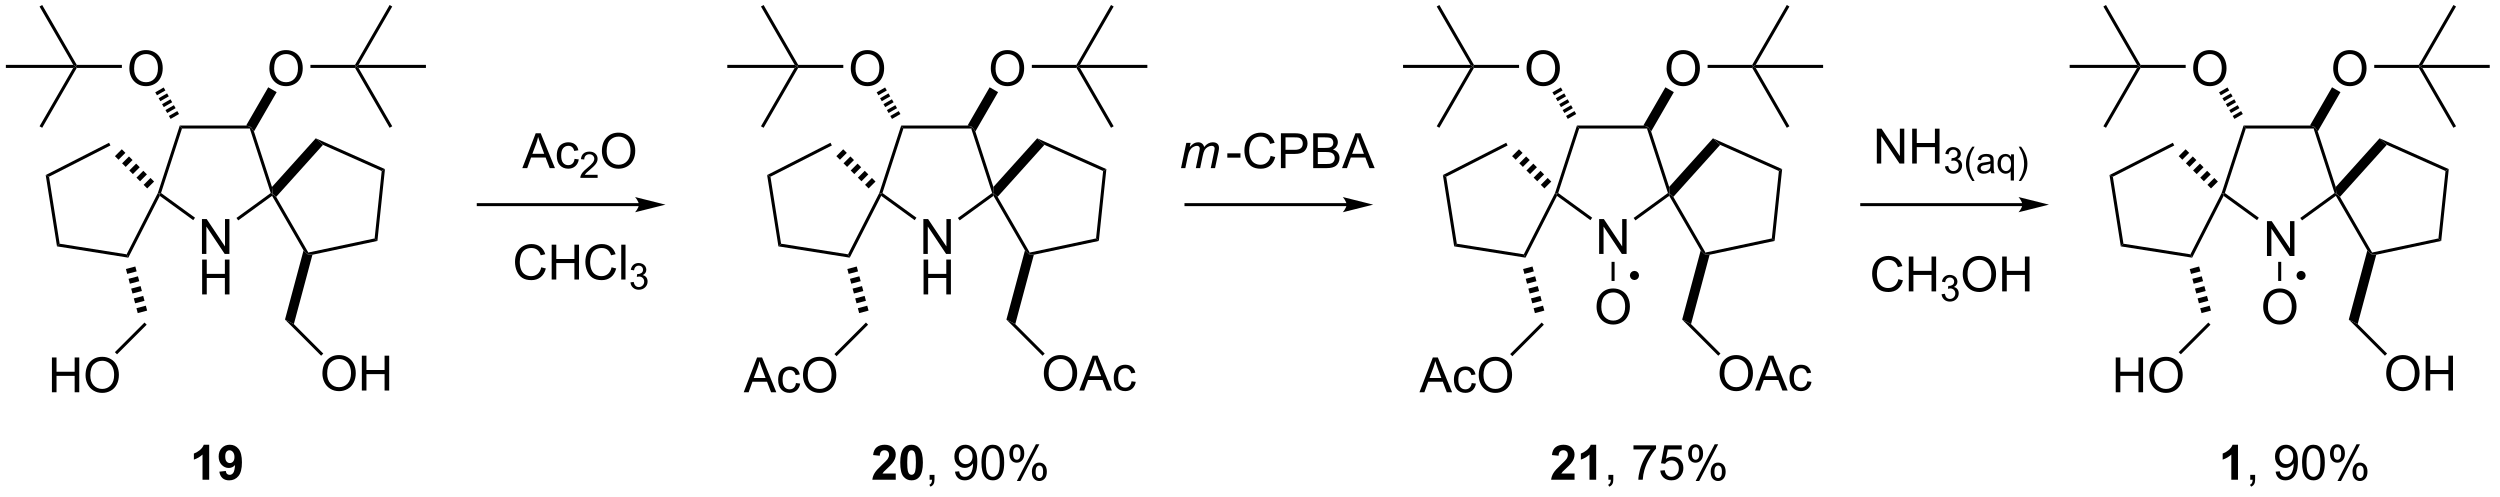 <?xml version="1.0" encoding="UTF-8"?>
<!DOCTYPE svg PUBLIC '-//W3C//DTD SVG 1.0//EN'
          'http://www.w3.org/TR/2001/REC-SVG-20010904/DTD/svg10.dtd'>
<svg stroke-dasharray="none" shape-rendering="auto" xmlns="http://www.w3.org/2000/svg" font-family="'Dialog'" text-rendering="auto" width="563" fill-opacity="1" color-interpolation="auto" color-rendering="auto" preserveAspectRatio="xMidYMid meet" font-size="12px" viewBox="0 0 563 112" fill="black" xmlns:xlink="http://www.w3.org/1999/xlink" stroke="black" image-rendering="auto" stroke-miterlimit="10" stroke-linecap="square" stroke-linejoin="miter" font-style="normal" stroke-width="1" height="112" stroke-dashoffset="0" font-weight="normal" stroke-opacity="1"
><!--Generated by the Batik Graphics2D SVG Generator--><defs id="genericDefs"
  /><g
  ><defs id="defs1"
    ><clipPath clipPathUnits="userSpaceOnUse" id="clipPath1"
      ><path d="M0.646 0.646 L422.315 0.646 L422.315 84.022 L0.646 84.022 L0.646 0.646 Z"
      /></clipPath
      ><clipPath clipPathUnits="userSpaceOnUse" id="clipPath2"
      ><path d="M27.153 443.35 L27.153 524.408 L437.097 524.408 L437.097 443.35 Z"
      /></clipPath
    ></defs
    ><g transform="scale(1.333,1.333) translate(-0.646,-0.646) matrix(1.029,0,0,1.029,-27.284,-455.384)"
    ><path d="M399.334 485.212 L399.334 479.486 L400.113 479.486 L403.121 483.98 L403.121 479.486 L403.847 479.486 L403.847 485.212 L403.069 485.212 L400.061 480.712 L400.061 485.212 L399.334 485.212 Z" stroke="none" clip-path="url(#clipPath2)"
    /></g
    ><g transform="matrix(1.371,0,0,1.371,-37.239,-608.039)"
    ><path d="M406.596 464.115 L407.375 464.365 L407.193 464.615 L396.057 464.615 L395.693 464.115 Z" stroke="none" clip-path="url(#clipPath2)"
    /></g
    ><g transform="matrix(1.371,0,0,1.371,-37.239,-608.039)"
    ><path d="M395.693 464.115 L396.057 464.615 L392.615 475.207 L392.321 475.303 L392.09 475.207 Z" stroke="none" clip-path="url(#clipPath2)"
    /></g
    ><g transform="matrix(1.371,0,0,1.371,-37.239,-608.039)"
    ><path d="M392.411 475.677 L392.321 475.303 L392.615 475.207 L398.195 479.262 L397.902 479.666 Z" stroke="none" clip-path="url(#clipPath2)"
    /></g
    ><g transform="matrix(1.371,0,0,1.371,-37.239,-608.039)"
    ><path d="M405.297 479.703 L405.003 479.299 L410.635 475.207 L410.929 475.303 L410.851 475.668 Z" stroke="none" clip-path="url(#clipPath2)"
    /></g
    ><g transform="matrix(1.371,0,0,1.371,-37.239,-608.039)"
    ><path d="M410.836 474.21 L410.929 475.303 L410.635 475.207 L407.193 464.615 L407.375 464.365 L407.876 465.098 Z" stroke="none" clip-path="url(#clipPath2)"
    /></g
    ><g transform="matrix(1.371,0,0,1.371,-37.239,-608.039)"
    ><path d="M410.851 475.668 L410.929 475.303 L411.525 475.836 L416.804 484.98 L416.679 485.262 L416.022 484.624 Z" stroke="none" clip-path="url(#clipPath2)"
    /></g
    ><g transform="matrix(1.371,0,0,1.371,-37.239,-608.039)"
    ><path d="M417.484 485.346 L416.679 485.262 L416.804 484.98 L427.698 482.664 L428.157 483.078 Z" stroke="none" clip-path="url(#clipPath2)"
    /></g
    ><g transform="matrix(1.371,0,0,1.371,-37.239,-608.039)"
    ><path d="M428.157 483.078 L427.698 482.664 L428.862 471.589 L429.397 471.279 Z" stroke="none" clip-path="url(#clipPath2)"
    /></g
    ><g transform="matrix(1.371,0,0,1.371,-37.239,-608.039)"
    ><path d="M429.397 471.279 L428.862 471.589 L419.216 467.294 L418.031 466.219 Z" stroke="none" clip-path="url(#clipPath2)"
    /></g
    ><g transform="matrix(1.371,0,0,1.371,-37.239,-608.039)"
    ><path d="M418.031 466.219 L419.216 467.294 L411.525 475.836 L410.929 475.303 L410.836 474.21 Z" stroke="none" clip-path="url(#clipPath2)"
    /></g
    ><g transform="matrix(1.371,0,0,1.371,-37.239,-608.039)"
    ><path d="M390.341 474.454 L389.752 473.865 L390.884 472.733 L391.473 473.323 ZM389.163 473.276 L388.574 472.686 L389.705 471.555 L390.294 472.144 ZM387.984 472.097 L387.395 471.508 L388.526 470.377 L389.116 470.966 ZM386.806 470.919 L386.217 470.329 L387.348 469.198 L387.937 469.787 ZM385.627 469.74 L385.038 469.151 L386.17 468.019 L386.759 468.609 Z" stroke="none" clip-path="url(#clipPath2)"
    /></g
    ><g transform="matrix(1.371,0,0,1.371,-37.239,-608.039)"
    ><path d="M384.076 466.948 L384.303 467.394 L374.218 472.532 L373.668 472.252 Z" stroke="none" clip-path="url(#clipPath2)"
    /></g
    ><g transform="matrix(1.371,0,0,1.371,-37.239,-608.039)"
    ><path d="M373.668 472.252 L374.218 472.532 L375.961 483.532 L375.524 483.969 Z" stroke="none" clip-path="url(#clipPath2)"
    /></g
    ><g transform="matrix(1.371,0,0,1.371,-37.239,-608.039)"
    ><path d="M375.524 483.969 L375.961 483.532 L386.96 485.274 L387.241 485.825 Z" stroke="none" clip-path="url(#clipPath2)"
    /></g
    ><g transform="matrix(1.371,0,0,1.371,-37.239,-608.039)"
    ><path d="M387.241 485.825 L386.96 485.274 L392.09 475.207 L392.321 475.303 L392.411 475.677 Z" stroke="none" clip-path="url(#clipPath2)"
    /></g
    ><g transform="matrix(1.371,0,0,1.371,-37.239,-608.039)"
    ><path d="M410.413 454.767 Q410.413 453.34 411.179 452.535 Q411.944 451.728 413.155 451.728 Q413.947 451.728 414.582 452.108 Q415.22 452.486 415.554 453.163 Q415.89 453.84 415.89 454.699 Q415.89 455.572 415.538 456.259 Q415.187 456.947 414.541 457.301 Q413.897 457.655 413.15 457.655 Q412.343 457.655 411.705 457.265 Q411.069 456.871 410.741 456.197 Q410.413 455.52 410.413 454.767 ZM411.194 454.778 Q411.194 455.814 411.749 456.41 Q412.306 457.004 413.147 457.004 Q414.002 457.004 414.554 456.403 Q415.108 455.801 415.108 454.697 Q415.108 453.996 414.871 453.476 Q414.634 452.955 414.179 452.668 Q413.726 452.379 413.158 452.379 Q412.353 452.379 411.772 452.934 Q411.194 453.486 411.194 454.778 Z" stroke="none" clip-path="url(#clipPath2)"
    /></g
    ><g transform="matrix(1.371,0,0,1.371,-37.239,-608.039)"
    ><path d="M407.876 465.098 L407.375 464.365 L406.596 464.115 L410.221 457.837 L411.606 458.637 Z" stroke="none" clip-path="url(#clipPath2)"
    /></g
    ><g transform="matrix(1.371,0,0,1.371,-37.239,-608.039)"
    ><path d="M387.413 454.767 Q387.413 453.34 388.179 452.535 Q388.944 451.728 390.155 451.728 Q390.947 451.728 391.582 452.108 Q392.22 452.486 392.554 453.163 Q392.89 453.84 392.89 454.699 Q392.89 455.572 392.538 456.259 Q392.187 456.947 391.541 457.301 Q390.897 457.655 390.15 457.655 Q389.343 457.655 388.705 457.265 Q388.069 456.871 387.741 456.197 Q387.413 455.52 387.413 454.767 ZM388.194 454.778 Q388.194 455.814 388.749 456.41 Q389.306 457.004 390.147 457.004 Q391.002 457.004 391.554 456.403 Q392.108 455.801 392.108 454.697 Q392.108 453.996 391.871 453.476 Q391.634 452.955 391.179 452.668 Q390.726 452.379 390.158 452.379 Q389.353 452.379 388.772 452.934 Q388.194 453.486 388.194 454.778 Z" stroke="none" clip-path="url(#clipPath2)"
    /></g
    ><g transform="matrix(1.371,0,0,1.371,-37.239,-608.039)"
    ><path d="M394.182 463.034 L393.902 462.549 L395.288 461.749 L395.568 462.233 ZM393.622 462.064 L393.342 461.579 L394.728 460.779 L395.008 461.264 ZM393.062 461.094 L392.782 460.609 L394.168 459.809 L394.448 460.294 ZM392.502 460.124 L392.223 459.639 L393.608 458.839 L393.888 459.324 ZM391.942 459.154 L391.663 458.669 L393.048 457.869 L393.328 458.354 Z" stroke="none" clip-path="url(#clipPath2)"
    /></g
    ><g transform="matrix(1.371,0,0,1.371,-37.239,-608.039)"
    ><path d="M398.913 493.923 Q398.913 492.496 399.679 491.691 Q400.444 490.884 401.655 490.884 Q402.447 490.884 403.082 491.264 Q403.72 491.642 404.054 492.319 Q404.39 492.996 404.39 493.855 Q404.39 494.728 404.038 495.415 Q403.687 496.103 403.041 496.457 Q402.397 496.811 401.65 496.811 Q400.843 496.811 400.205 496.421 Q399.569 496.027 399.241 495.353 Q398.913 494.676 398.913 493.923 ZM399.694 493.933 Q399.694 494.97 400.249 495.566 Q400.806 496.16 401.647 496.16 Q402.502 496.16 403.054 495.558 Q403.608 494.957 403.608 493.853 Q403.608 493.152 403.371 492.632 Q403.134 492.111 402.679 491.824 Q402.226 491.535 401.658 491.535 Q400.853 491.535 400.272 492.09 Q399.694 492.642 399.694 493.933 Z" stroke="none" clip-path="url(#clipPath2)"
    /></g
    ><g transform="matrix(1.371,0,0,1.371,-37.239,-608.039)"
    ><path d="M401.375 486.512 L401.875 486.512 L401.875 489.65 L401.375 489.65 Z" stroke="none" clip-path="url(#clipPath2)"
    /></g
    ><g transform="matrix(1.371,0,0,1.371,-37.239,-608.039)"
    ><path d="M416.022 484.624 L416.679 485.262 L417.484 485.346 L414.43 496.744 L412.974 495.996 Z" stroke="none" clip-path="url(#clipPath2)"
    /></g
    ><g transform="matrix(1.371,0,0,1.371,-37.239,-608.039)"
    ><path d="M419.122 504.863 Q419.122 503.436 419.888 502.631 Q420.653 501.824 421.864 501.824 Q422.656 501.824 423.291 502.204 Q423.929 502.582 424.263 503.259 Q424.599 503.936 424.599 504.795 Q424.599 505.668 424.247 506.355 Q423.896 507.043 423.25 507.397 Q422.606 507.751 421.859 507.751 Q421.052 507.751 420.414 507.36 Q419.778 506.967 419.45 506.293 Q419.122 505.615 419.122 504.863 ZM419.903 504.873 Q419.903 505.91 420.458 506.506 Q421.015 507.1 421.856 507.1 Q422.711 507.1 423.263 506.498 Q423.817 505.897 423.817 504.793 Q423.817 504.092 423.58 503.571 Q423.343 503.05 422.888 502.764 Q422.435 502.475 421.867 502.475 Q421.062 502.475 420.481 503.029 Q419.903 503.582 419.903 504.873 ZM425.597 507.652 L425.597 501.925 L426.355 501.925 L426.355 504.277 L429.332 504.277 L429.332 501.925 L430.089 501.925 L430.089 507.652 L429.332 507.652 L429.332 504.951 L426.355 504.951 L426.355 507.652 L425.597 507.652 Z" stroke="none" clip-path="url(#clipPath2)"
    /></g
    ><g transform="matrix(1.371,0,0,1.371,-37.239,-608.039)"
    ><path d="M412.974 495.996 L414.43 496.744 L419.264 501.578 L418.91 501.932 Z" stroke="none" clip-path="url(#clipPath2)"
    /></g
    ><g transform="matrix(1.371,0,0,1.371,-37.239,-608.039)"
    ><path d="M388.391 487.274 L388.606 488.079 L387.061 488.493 L386.845 487.688 ZM388.822 488.884 L389.038 489.689 L387.492 490.103 L387.277 489.298 ZM389.253 490.494 L389.469 491.299 L387.924 491.713 L387.708 490.908 ZM389.685 492.104 L389.901 492.909 L388.355 493.323 L388.139 492.518 ZM390.116 493.714 L390.332 494.519 L388.786 494.933 L388.571 494.128 Z" stroke="none" clip-path="url(#clipPath2)"
    /></g
    ><g transform="matrix(1.371,0,0,1.371,-37.239,-608.039)"
    ><path d="M374.69 507.939 L374.69 502.212 L375.447 502.212 L375.447 504.564 L378.424 504.564 L378.424 502.212 L379.182 502.212 L379.182 507.939 L378.424 507.939 L378.424 505.239 L375.447 505.239 L375.447 507.939 L374.69 507.939 ZM380.214 505.15 Q380.214 503.723 380.98 502.918 Q381.746 502.111 382.957 502.111 Q383.748 502.111 384.384 502.491 Q385.022 502.869 385.355 503.546 Q385.691 504.223 385.691 505.082 Q385.691 505.955 385.339 506.642 Q384.988 507.33 384.342 507.684 Q383.699 508.038 382.951 508.038 Q382.144 508.038 381.506 507.647 Q380.871 507.254 380.543 506.58 Q380.214 505.903 380.214 505.15 ZM380.996 505.16 Q380.996 506.197 381.55 506.793 Q382.108 507.387 382.949 507.387 Q383.803 507.387 384.355 506.785 Q384.91 506.184 384.91 505.08 Q384.91 504.379 384.673 503.858 Q384.436 503.337 383.98 503.051 Q383.527 502.762 382.959 502.762 Q382.154 502.762 381.574 503.317 Q380.996 503.869 380.996 505.16 Z" stroke="none" clip-path="url(#clipPath2)"
    /></g
    ><g transform="matrix(1.371,0,0,1.371,-37.239,-608.039)"
    ><path d="M389.9 496.481 L390.254 496.834 L385.386 501.701 L385.033 501.348 Z" stroke="none" clip-path="url(#clipPath2)"
    /></g
    ><g transform="matrix(1.371,0,0,1.371,-37.239,-608.039)"
    ><path d="M405.138 489.248 C404.862 489.248 404.638 489.024 404.638 488.748 C404.638 488.472 404.862 488.248 405.138 488.248 C405.414 488.248 405.638 488.472 405.638 488.748 C405.638 489.024 405.414 489.248 405.138 489.248" stroke="none" clip-path="url(#clipPath2)"
    /></g
    ><g stroke-width="0.5" transform="matrix(1.371,0,0,1.371,-37.239,-608.039)" stroke-linejoin="round" stroke-linecap="round"
    ><path fill="none" d="M405.138 489.248 C404.862 489.248 404.638 489.024 404.638 488.748 C404.638 488.472 404.862 488.248 405.138 488.248 C405.414 488.248 405.638 488.472 405.638 488.748 C405.638 489.024 405.414 489.248 405.138 489.248" clip-path="url(#clipPath2)"
    /></g
    ><g transform="matrix(1.371,0,0,1.371,-37.239,-608.039)"
    ><path d="M417.152 454.656 L417.152 454.156 L424.481 454.156 L424.625 454.406 L424.481 454.656 Z" stroke="none" clip-path="url(#clipPath2)"
    /></g
    ><g transform="matrix(1.371,0,0,1.371,-37.239,-608.039)"
    ><path d="M425.058 454.156 L424.625 454.406 L424.481 454.156 L430.159 444.322 L430.591 444.572 Z" stroke="none" clip-path="url(#clipPath2)"
    /></g
    ><g transform="matrix(1.371,0,0,1.371,-37.239,-608.039)"
    ><path d="M425.058 454.656 L424.625 454.406 L425.058 454.156 L436.125 454.156 L436.125 454.656 Z" stroke="none" clip-path="url(#clipPath2)"
    /></g
    ><g transform="matrix(1.371,0,0,1.371,-37.239,-608.039)"
    ><path d="M424.481 454.656 L424.625 454.406 L425.058 454.656 L430.591 464.24 L430.159 464.49 Z" stroke="none" clip-path="url(#clipPath2)"
    /></g
    ><g transform="matrix(1.371,0,0,1.371,-37.239,-608.039)"
    ><path d="M386.183 454.156 L386.183 454.656 L378.769 454.656 L378.625 454.406 L378.769 454.156 Z" stroke="none" clip-path="url(#clipPath2)"
    /></g
    ><g transform="matrix(1.371,0,0,1.371,-37.239,-608.039)"
    ><path d="M378.769 454.156 L378.625 454.406 L378.192 454.156 L372.659 444.572 L373.091 444.322 Z" stroke="none" clip-path="url(#clipPath2)"
    /></g
    ><g transform="matrix(1.371,0,0,1.371,-37.239,-608.039)"
    ><path d="M378.192 454.156 L378.625 454.406 L378.192 454.656 L367.125 454.656 L367.125 454.156 Z" stroke="none" clip-path="url(#clipPath2)"
    /></g
    ><g transform="matrix(1.371,0,0,1.371,-37.239,-608.039)"
    ><path d="M378.192 454.656 L378.625 454.406 L378.769 454.656 L373.091 464.49 L372.659 464.24 Z" stroke="none" clip-path="url(#clipPath2)"
    /></g
    ><g transform="matrix(1.371,0,0,1.371,-37.239,-608.039)"
    ><path d="M394.773 522.303 L393.677 522.303 L393.677 518.165 Q393.075 518.727 392.258 518.998 L392.258 518.001 Q392.688 517.86 393.19 517.47 Q393.695 517.076 393.883 516.553 L394.773 516.553 L394.773 522.303 Z" stroke="none" clip-path="url(#clipPath2)"
    /></g
    ><g transform="matrix(1.371,0,0,1.371,-37.239,-608.039)"
    ><path d="M396.785 522.303 L396.785 521.501 L397.587 521.501 L397.587 522.303 Q397.587 522.746 397.431 523.016 Q397.275 523.287 396.934 523.436 L396.738 523.136 Q396.962 523.037 397.066 522.847 Q397.173 522.66 397.184 522.303 L396.785 522.303 ZM400.957 520.977 L401.634 520.915 Q401.72 521.391 401.962 521.608 Q402.204 521.821 402.582 521.821 Q402.908 521.821 403.15 521.673 Q403.394 521.524 403.551 521.277 Q403.707 521.029 403.811 520.608 Q403.918 520.186 403.918 519.748 Q403.918 519.701 403.915 519.608 Q403.704 519.944 403.337 520.152 Q402.973 520.36 402.548 520.36 Q401.837 520.36 401.345 519.845 Q400.853 519.329 400.853 518.485 Q400.853 517.615 401.366 517.084 Q401.879 516.553 402.652 516.553 Q403.212 516.553 403.673 516.855 Q404.137 517.154 404.376 517.712 Q404.618 518.266 404.618 519.321 Q404.618 520.42 404.379 521.071 Q404.142 521.72 403.671 522.061 Q403.199 522.402 402.566 522.402 Q401.894 522.402 401.467 522.029 Q401.043 521.654 400.957 520.977 ZM403.837 518.451 Q403.837 517.845 403.514 517.49 Q403.191 517.134 402.738 517.134 Q402.269 517.134 401.921 517.516 Q401.574 517.899 401.574 518.509 Q401.574 519.056 401.905 519.399 Q402.236 519.74 402.72 519.74 Q403.207 519.74 403.522 519.399 Q403.837 519.056 403.837 518.451 ZM405.302 519.477 Q405.302 518.462 405.51 517.845 Q405.719 517.225 406.13 516.889 Q406.544 516.553 407.169 516.553 Q407.63 516.553 407.976 516.738 Q408.325 516.923 408.552 517.274 Q408.779 517.623 408.906 518.126 Q409.036 518.626 409.036 519.477 Q409.036 520.485 408.828 521.105 Q408.622 521.725 408.208 522.063 Q407.797 522.402 407.169 522.402 Q406.341 522.402 405.867 521.806 Q405.302 521.092 405.302 519.477 ZM406.023 519.477 Q406.023 520.889 406.354 521.355 Q406.685 521.821 407.169 521.821 Q407.654 521.821 407.982 521.352 Q408.312 520.884 408.312 519.477 Q408.312 518.063 407.982 517.6 Q407.654 517.134 407.161 517.134 Q406.677 517.134 406.388 517.545 Q406.023 518.069 406.023 519.477 ZM409.884 517.951 Q409.884 517.337 410.191 516.907 Q410.501 516.477 411.087 516.477 Q411.626 516.477 411.978 516.863 Q412.332 517.248 412.332 517.993 Q412.332 518.72 411.975 519.113 Q411.618 519.506 411.095 519.506 Q410.574 519.506 410.228 519.121 Q409.884 518.733 409.884 517.951 ZM411.105 516.962 Q410.845 516.962 410.671 517.188 Q410.496 517.415 410.496 518.022 Q410.496 518.571 410.671 518.798 Q410.848 519.022 411.105 519.022 Q411.371 519.022 411.546 518.795 Q411.72 518.569 411.72 517.967 Q411.72 517.412 411.543 517.188 Q411.368 516.962 411.105 516.962 ZM411.111 522.514 L414.243 516.477 L414.814 516.477 L411.691 522.514 L411.111 522.514 ZM413.587 520.959 Q413.587 520.342 413.894 519.915 Q414.204 519.485 414.793 519.485 Q415.332 519.485 415.686 519.871 Q416.04 520.256 416.04 521.001 Q416.04 521.727 415.681 522.121 Q415.324 522.514 414.798 522.514 Q414.277 522.514 413.931 522.126 Q413.587 521.735 413.587 520.959 ZM414.814 519.97 Q414.548 519.97 414.374 520.196 Q414.199 520.423 414.199 521.029 Q414.199 521.576 414.374 521.803 Q414.551 522.029 414.809 522.029 Q415.079 522.029 415.251 521.803 Q415.426 521.576 415.426 520.975 Q415.426 520.42 415.249 520.196 Q415.074 519.97 414.814 519.97 Z" stroke="none" clip-path="url(#clipPath2)"
    /></g
    ><g transform="matrix(1.371,0,0,1.371,-37.239,-608.039)"
    ><path d="M289.834 485.212 L289.834 479.486 L290.613 479.486 L293.621 483.98 L293.621 479.486 L294.347 479.486 L294.347 485.212 L293.569 485.212 L290.561 480.712 L290.561 485.212 L289.834 485.212 Z" stroke="none" clip-path="url(#clipPath2)"
    /></g
    ><g transform="matrix(1.371,0,0,1.371,-37.239,-608.039)"
    ><path d="M297.096 464.115 L297.875 464.365 L297.693 464.615 L286.557 464.615 L286.193 464.115 Z" stroke="none" clip-path="url(#clipPath2)"
    /></g
    ><g transform="matrix(1.371,0,0,1.371,-37.239,-608.039)"
    ><path d="M286.193 464.115 L286.557 464.615 L283.115 475.207 L282.821 475.303 L282.59 475.207 Z" stroke="none" clip-path="url(#clipPath2)"
    /></g
    ><g transform="matrix(1.371,0,0,1.371,-37.239,-608.039)"
    ><path d="M282.911 475.677 L282.821 475.303 L283.115 475.207 L288.695 479.262 L288.402 479.666 Z" stroke="none" clip-path="url(#clipPath2)"
    /></g
    ><g transform="matrix(1.371,0,0,1.371,-37.239,-608.039)"
    ><path d="M295.797 479.703 L295.503 479.299 L301.135 475.207 L301.429 475.303 L301.351 475.668 Z" stroke="none" clip-path="url(#clipPath2)"
    /></g
    ><g transform="matrix(1.371,0,0,1.371,-37.239,-608.039)"
    ><path d="M301.336 474.21 L301.429 475.303 L301.135 475.207 L297.693 464.615 L297.875 464.365 L298.376 465.098 Z" stroke="none" clip-path="url(#clipPath2)"
    /></g
    ><g transform="matrix(1.371,0,0,1.371,-37.239,-608.039)"
    ><path d="M301.351 475.668 L301.429 475.303 L302.025 475.836 L307.304 484.98 L307.179 485.262 L306.522 484.624 Z" stroke="none" clip-path="url(#clipPath2)"
    /></g
    ><g transform="matrix(1.371,0,0,1.371,-37.239,-608.039)"
    ><path d="M307.984 485.346 L307.179 485.262 L307.304 484.98 L318.198 482.664 L318.657 483.078 Z" stroke="none" clip-path="url(#clipPath2)"
    /></g
    ><g transform="matrix(1.371,0,0,1.371,-37.239,-608.039)"
    ><path d="M318.657 483.078 L318.198 482.664 L319.362 471.589 L319.897 471.279 Z" stroke="none" clip-path="url(#clipPath2)"
    /></g
    ><g transform="matrix(1.371,0,0,1.371,-37.239,-608.039)"
    ><path d="M319.897 471.279 L319.362 471.589 L309.716 467.294 L308.531 466.219 Z" stroke="none" clip-path="url(#clipPath2)"
    /></g
    ><g transform="matrix(1.371,0,0,1.371,-37.239,-608.039)"
    ><path d="M308.531 466.219 L309.716 467.294 L302.025 475.836 L301.429 475.303 L301.336 474.21 Z" stroke="none" clip-path="url(#clipPath2)"
    /></g
    ><g transform="matrix(1.371,0,0,1.371,-37.239,-608.039)"
    ><path d="M280.841 474.454 L280.252 473.865 L281.384 472.733 L281.973 473.323 ZM279.663 473.276 L279.074 472.686 L280.205 471.555 L280.794 472.144 ZM278.484 472.097 L277.895 471.508 L279.026 470.377 L279.616 470.966 ZM277.306 470.919 L276.717 470.329 L277.848 469.198 L278.437 469.787 ZM276.127 469.74 L275.538 469.151 L276.67 468.019 L277.259 468.609 Z" stroke="none" clip-path="url(#clipPath2)"
    /></g
    ><g transform="matrix(1.371,0,0,1.371,-37.239,-608.039)"
    ><path d="M274.576 466.948 L274.803 467.394 L264.718 472.532 L264.168 472.252 Z" stroke="none" clip-path="url(#clipPath2)"
    /></g
    ><g transform="matrix(1.371,0,0,1.371,-37.239,-608.039)"
    ><path d="M264.168 472.252 L264.718 472.532 L266.461 483.532 L266.024 483.969 Z" stroke="none" clip-path="url(#clipPath2)"
    /></g
    ><g transform="matrix(1.371,0,0,1.371,-37.239,-608.039)"
    ><path d="M266.024 483.969 L266.461 483.532 L277.46 485.274 L277.741 485.825 Z" stroke="none" clip-path="url(#clipPath2)"
    /></g
    ><g transform="matrix(1.371,0,0,1.371,-37.239,-608.039)"
    ><path d="M277.741 485.825 L277.46 485.274 L282.59 475.207 L282.821 475.303 L282.911 475.677 Z" stroke="none" clip-path="url(#clipPath2)"
    /></g
    ><g transform="matrix(1.371,0,0,1.371,-37.239,-608.039)"
    ><path d="M300.913 454.767 Q300.913 453.34 301.679 452.535 Q302.444 451.728 303.655 451.728 Q304.447 451.728 305.082 452.108 Q305.72 452.486 306.054 453.163 Q306.39 453.84 306.39 454.699 Q306.39 455.572 306.038 456.259 Q305.687 456.947 305.041 457.301 Q304.397 457.655 303.65 457.655 Q302.843 457.655 302.205 457.265 Q301.569 456.871 301.241 456.197 Q300.913 455.52 300.913 454.767 ZM301.694 454.778 Q301.694 455.814 302.249 456.41 Q302.806 457.004 303.647 457.004 Q304.502 457.004 305.054 456.403 Q305.608 455.801 305.608 454.697 Q305.608 453.996 305.371 453.476 Q305.134 452.955 304.679 452.668 Q304.226 452.379 303.658 452.379 Q302.853 452.379 302.272 452.934 Q301.694 453.486 301.694 454.778 Z" stroke="none" clip-path="url(#clipPath2)"
    /></g
    ><g transform="matrix(1.371,0,0,1.371,-37.239,-608.039)"
    ><path d="M298.376 465.098 L297.875 464.365 L297.096 464.115 L300.721 457.837 L302.106 458.637 Z" stroke="none" clip-path="url(#clipPath2)"
    /></g
    ><g transform="matrix(1.371,0,0,1.371,-37.239,-608.039)"
    ><path d="M277.913 454.767 Q277.913 453.34 278.679 452.535 Q279.444 451.728 280.655 451.728 Q281.447 451.728 282.082 452.108 Q282.72 452.486 283.054 453.163 Q283.39 453.84 283.39 454.699 Q283.39 455.572 283.038 456.259 Q282.687 456.947 282.041 457.301 Q281.397 457.655 280.65 457.655 Q279.843 457.655 279.205 457.265 Q278.569 456.871 278.241 456.197 Q277.913 455.52 277.913 454.767 ZM278.694 454.778 Q278.694 455.814 279.249 456.41 Q279.806 457.004 280.647 457.004 Q281.502 457.004 282.054 456.403 Q282.608 455.801 282.608 454.697 Q282.608 453.996 282.371 453.476 Q282.134 452.955 281.679 452.668 Q281.226 452.379 280.658 452.379 Q279.853 452.379 279.272 452.934 Q278.694 453.486 278.694 454.778 Z" stroke="none" clip-path="url(#clipPath2)"
    /></g
    ><g transform="matrix(1.371,0,0,1.371,-37.239,-608.039)"
    ><path d="M284.682 463.034 L284.402 462.549 L285.788 461.749 L286.068 462.233 ZM284.122 462.064 L283.842 461.579 L285.228 460.779 L285.508 461.264 ZM283.562 461.094 L283.282 460.609 L284.668 459.809 L284.948 460.294 ZM283.002 460.124 L282.723 459.639 L284.108 458.839 L284.388 459.324 ZM282.442 459.154 L282.163 458.669 L283.548 457.869 L283.828 458.354 Z" stroke="none" clip-path="url(#clipPath2)"
    /></g
    ><g transform="matrix(1.371,0,0,1.371,-37.239,-608.039)"
    ><path d="M289.413 493.923 Q289.413 492.496 290.179 491.691 Q290.944 490.884 292.155 490.884 Q292.947 490.884 293.582 491.264 Q294.22 491.642 294.554 492.319 Q294.89 492.996 294.89 493.855 Q294.89 494.728 294.538 495.415 Q294.187 496.103 293.541 496.457 Q292.897 496.811 292.15 496.811 Q291.343 496.811 290.705 496.421 Q290.069 496.027 289.741 495.353 Q289.413 494.676 289.413 493.923 ZM290.194 493.933 Q290.194 494.97 290.749 495.566 Q291.306 496.16 292.147 496.16 Q293.002 496.16 293.554 495.558 Q294.108 494.957 294.108 493.853 Q294.108 493.152 293.871 492.632 Q293.634 492.111 293.179 491.824 Q292.726 491.535 292.158 491.535 Q291.353 491.535 290.772 492.09 Q290.194 492.642 290.194 493.933 Z" stroke="none" clip-path="url(#clipPath2)"
    /></g
    ><g transform="matrix(1.371,0,0,1.371,-37.239,-608.039)"
    ><path d="M291.875 486.512 L292.375 486.512 L292.375 489.65 L291.875 489.65 Z" stroke="none" clip-path="url(#clipPath2)"
    /></g
    ><g transform="matrix(1.371,0,0,1.371,-37.239,-608.039)"
    ><path d="M306.522 484.624 L307.179 485.262 L307.984 485.346 L304.93 496.744 L303.474 495.996 Z" stroke="none" clip-path="url(#clipPath2)"
    /></g
    ><g transform="matrix(1.371,0,0,1.371,-37.239,-608.039)"
    ><path d="M309.622 504.863 Q309.622 503.436 310.388 502.631 Q311.153 501.824 312.364 501.824 Q313.156 501.824 313.791 502.204 Q314.429 502.582 314.763 503.259 Q315.099 503.936 315.099 504.795 Q315.099 505.668 314.747 506.355 Q314.396 507.043 313.75 507.397 Q313.106 507.751 312.359 507.751 Q311.552 507.751 310.914 507.36 Q310.278 506.967 309.95 506.293 Q309.622 505.615 309.622 504.863 ZM310.403 504.873 Q310.403 505.91 310.958 506.506 Q311.515 507.1 312.356 507.1 Q313.211 507.1 313.763 506.498 Q314.317 505.897 314.317 504.793 Q314.317 504.092 314.08 503.571 Q313.843 503.05 313.388 502.764 Q312.935 502.475 312.367 502.475 Q311.562 502.475 310.981 503.029 Q310.403 503.582 310.403 504.873 ZM315.444 507.652 L317.644 501.925 L318.462 501.925 L320.806 507.652 L319.941 507.652 L319.274 505.918 L316.878 505.918 L316.251 507.652 L315.444 507.652 ZM317.097 505.3 L319.04 505.3 L318.441 503.714 Q318.168 502.99 318.035 502.527 Q317.925 503.076 317.728 503.621 L317.097 505.3 ZM324.027 506.131 L324.72 506.222 Q324.605 506.936 324.139 507.342 Q323.673 507.746 322.993 507.746 Q322.142 507.746 321.623 507.188 Q321.105 506.631 321.105 505.592 Q321.105 504.92 321.326 504.418 Q321.55 503.912 322.006 503.662 Q322.462 503.41 322.996 503.41 Q323.673 503.41 324.103 503.751 Q324.532 504.092 324.652 504.722 L323.97 504.826 Q323.871 504.41 323.623 504.199 Q323.376 503.988 323.024 503.988 Q322.493 503.988 322.16 504.368 Q321.829 504.748 321.829 505.574 Q321.829 506.41 322.149 506.79 Q322.47 507.168 322.985 507.168 Q323.399 507.168 323.675 506.915 Q323.954 506.66 324.027 506.131 Z" stroke="none" clip-path="url(#clipPath2)"
    /></g
    ><g transform="matrix(1.371,0,0,1.371,-37.239,-608.039)"
    ><path d="M303.474 495.996 L304.93 496.744 L309.764 501.578 L309.41 501.932 Z" stroke="none" clip-path="url(#clipPath2)"
    /></g
    ><g transform="matrix(1.371,0,0,1.371,-37.239,-608.039)"
    ><path d="M278.891 487.274 L279.106 488.079 L277.561 488.493 L277.345 487.688 ZM279.322 488.884 L279.538 489.689 L277.992 490.103 L277.777 489.298 ZM279.753 490.494 L279.969 491.299 L278.424 491.713 L278.208 490.908 ZM280.185 492.104 L280.401 492.909 L278.855 493.323 L278.639 492.518 ZM280.616 493.714 L280.832 494.519 L279.286 494.933 L279.071 494.128 Z" stroke="none" clip-path="url(#clipPath2)"
    /></g
    ><g transform="matrix(1.371,0,0,1.371,-37.239,-608.039)"
    ><path d="M260.321 507.939 L262.522 502.212 L263.339 502.212 L265.683 507.939 L264.819 507.939 L264.152 506.205 L261.756 506.205 L261.128 507.939 L260.321 507.939 ZM261.975 505.587 L263.918 505.587 L263.319 504.002 Q263.045 503.278 262.912 502.814 Q262.803 503.364 262.605 503.908 L261.975 505.587 ZM268.904 506.418 L269.597 506.509 Q269.483 507.223 269.017 507.629 Q268.55 508.033 267.871 508.033 Q267.019 508.033 266.501 507.476 Q265.983 506.918 265.983 505.879 Q265.983 505.207 266.204 504.705 Q266.428 504.2 266.884 503.95 Q267.339 503.697 267.873 503.697 Q268.55 503.697 268.98 504.038 Q269.41 504.379 269.529 505.009 L268.847 505.114 Q268.748 504.697 268.501 504.486 Q268.253 504.275 267.902 504.275 Q267.371 504.275 267.037 504.655 Q266.707 505.035 266.707 505.861 Q266.707 506.697 267.027 507.077 Q267.347 507.455 267.863 507.455 Q268.277 507.455 268.553 507.202 Q268.832 506.947 268.904 506.418 ZM270.058 505.15 Q270.058 503.723 270.824 502.918 Q271.589 502.111 272.8 502.111 Q273.592 502.111 274.227 502.491 Q274.865 502.869 275.199 503.546 Q275.535 504.223 275.535 505.082 Q275.535 505.955 275.183 506.642 Q274.832 507.33 274.186 507.684 Q273.543 508.038 272.795 508.038 Q271.988 508.038 271.35 507.647 Q270.714 507.254 270.386 506.58 Q270.058 505.903 270.058 505.15 ZM270.839 505.16 Q270.839 506.197 271.394 506.793 Q271.951 507.387 272.793 507.387 Q273.647 507.387 274.199 506.785 Q274.753 506.184 274.753 505.08 Q274.753 504.379 274.517 503.858 Q274.279 503.337 273.824 503.051 Q273.371 502.762 272.803 502.762 Q271.998 502.762 271.418 503.317 Q270.839 503.869 270.839 505.16 Z" stroke="none" clip-path="url(#clipPath2)"
    /></g
    ><g transform="matrix(1.371,0,0,1.371,-37.239,-608.039)"
    ><path d="M280.4 496.481 L280.754 496.834 L275.576 502.012 L275.223 501.658 Z" stroke="none" clip-path="url(#clipPath2)"
    /></g
    ><g transform="matrix(1.371,0,0,1.371,-37.239,-608.039)"
    ><path d="M295.638 489.248 C295.362 489.248 295.138 489.024 295.138 488.748 C295.138 488.472 295.362 488.248 295.638 488.248 C295.914 488.248 296.138 488.472 296.138 488.748 C296.138 489.024 295.914 489.248 295.638 489.248" stroke="none" clip-path="url(#clipPath2)"
    /></g
    ><g stroke-width="0.5" transform="matrix(1.371,0,0,1.371,-37.239,-608.039)" stroke-linejoin="round" stroke-linecap="round"
    ><path fill="none" d="M295.638 489.248 C295.362 489.248 295.138 489.024 295.138 488.748 C295.138 488.472 295.362 488.248 295.638 488.248 C295.914 488.248 296.138 488.472 296.138 488.748 C296.138 489.024 295.914 489.248 295.638 489.248" clip-path="url(#clipPath2)"
    /></g
    ><g transform="matrix(1.371,0,0,1.371,-37.239,-608.039)"
    ><path d="M307.652 454.656 L307.652 454.156 L314.981 454.156 L315.125 454.406 L314.981 454.656 Z" stroke="none" clip-path="url(#clipPath2)"
    /></g
    ><g transform="matrix(1.371,0,0,1.371,-37.239,-608.039)"
    ><path d="M315.558 454.156 L315.125 454.406 L314.981 454.156 L320.659 444.322 L321.091 444.572 Z" stroke="none" clip-path="url(#clipPath2)"
    /></g
    ><g transform="matrix(1.371,0,0,1.371,-37.239,-608.039)"
    ><path d="M315.558 454.656 L315.125 454.406 L315.558 454.156 L326.625 454.156 L326.625 454.656 Z" stroke="none" clip-path="url(#clipPath2)"
    /></g
    ><g transform="matrix(1.371,0,0,1.371,-37.239,-608.039)"
    ><path d="M314.981 454.656 L315.125 454.406 L315.558 454.656 L321.091 464.24 L320.659 464.49 Z" stroke="none" clip-path="url(#clipPath2)"
    /></g
    ><g transform="matrix(1.371,0,0,1.371,-37.239,-608.039)"
    ><path d="M276.683 454.156 L276.683 454.656 L269.269 454.656 L269.125 454.406 L269.269 454.156 Z" stroke="none" clip-path="url(#clipPath2)"
    /></g
    ><g transform="matrix(1.371,0,0,1.371,-37.239,-608.039)"
    ><path d="M269.269 454.156 L269.125 454.406 L268.692 454.156 L263.159 444.572 L263.591 444.322 Z" stroke="none" clip-path="url(#clipPath2)"
    /></g
    ><g transform="matrix(1.371,0,0,1.371,-37.239,-608.039)"
    ><path d="M268.692 454.156 L269.125 454.406 L268.692 454.656 L257.625 454.656 L257.625 454.156 Z" stroke="none" clip-path="url(#clipPath2)"
    /></g
    ><g transform="matrix(1.371,0,0,1.371,-37.239,-608.039)"
    ><path d="M268.692 454.656 L269.125 454.406 L269.269 454.656 L263.591 464.49 L263.159 464.24 Z" stroke="none" clip-path="url(#clipPath2)"
    /></g
    ><g transform="matrix(1.371,0,0,1.371,-37.239,-608.039)"
    ><path d="M285.797 521.282 L285.797 522.303 L281.95 522.303 Q282.013 521.725 282.325 521.207 Q282.638 520.688 283.56 519.834 Q284.302 519.141 284.469 518.897 Q284.695 518.556 284.695 518.225 Q284.695 517.858 284.497 517.66 Q284.302 517.462 283.953 517.462 Q283.609 517.462 283.406 517.67 Q283.203 517.876 283.172 518.358 L282.078 518.248 Q282.177 517.342 282.693 516.949 Q283.208 516.553 283.982 516.553 Q284.828 516.553 285.312 517.011 Q285.797 517.467 285.797 518.147 Q285.797 518.532 285.659 518.884 Q285.521 519.233 285.219 519.615 Q285.021 519.868 284.5 520.345 Q283.982 520.821 283.841 520.977 Q283.703 521.134 283.617 521.282 L285.797 521.282 ZM289.348 522.303 L288.251 522.303 L288.251 518.165 Q287.65 518.727 286.832 518.998 L286.832 518.001 Q287.262 517.86 287.764 517.47 Q288.269 517.076 288.457 516.553 L289.348 516.553 L289.348 522.303 Z" stroke="none" clip-path="url(#clipPath2)"
    /></g
    ><g transform="matrix(1.371,0,0,1.371,-37.239,-608.039)"
    ><path d="M291.359 522.303 L291.359 521.501 L292.161 521.501 L292.161 522.303 Q292.161 522.746 292.005 523.016 Q291.849 523.287 291.508 523.436 L291.312 523.136 Q291.536 523.037 291.641 522.847 Q291.747 522.66 291.758 522.303 L291.359 522.303 ZM295.474 517.326 L295.474 516.649 L299.18 516.649 L299.18 517.196 Q298.633 517.779 298.096 518.746 Q297.56 519.709 297.266 520.727 Q297.055 521.446 296.997 522.303 L296.273 522.303 Q296.286 521.626 296.539 520.67 Q296.794 519.712 297.268 518.824 Q297.742 517.936 298.279 517.326 L295.474 517.326 ZM299.876 520.803 L300.613 520.74 Q300.697 521.279 300.993 521.55 Q301.293 521.821 301.715 521.821 Q302.223 521.821 302.574 521.438 Q302.926 521.056 302.926 520.423 Q302.926 519.821 302.587 519.475 Q302.251 519.126 301.704 519.126 Q301.363 519.126 301.09 519.282 Q300.816 519.436 300.66 519.681 L300.001 519.595 L300.556 516.654 L303.402 516.654 L303.402 517.326 L301.118 517.326 L300.809 518.865 Q301.324 518.506 301.892 518.506 Q302.642 518.506 303.158 519.027 Q303.673 519.545 303.673 520.36 Q303.673 521.139 303.22 521.704 Q302.668 522.402 301.715 522.402 Q300.934 522.402 300.439 521.964 Q299.947 521.524 299.876 520.803 ZM304.458 517.951 Q304.458 517.337 304.766 516.907 Q305.075 516.477 305.661 516.477 Q306.2 516.477 306.552 516.863 Q306.906 517.248 306.906 517.993 Q306.906 518.72 306.549 519.113 Q306.193 519.506 305.669 519.506 Q305.148 519.506 304.802 519.121 Q304.458 518.733 304.458 517.951 ZM305.68 516.962 Q305.419 516.962 305.245 517.188 Q305.07 517.415 305.07 518.022 Q305.07 518.571 305.245 518.798 Q305.422 519.022 305.68 519.022 Q305.945 519.022 306.12 518.795 Q306.294 518.569 306.294 517.967 Q306.294 517.412 306.117 517.188 Q305.943 516.962 305.68 516.962 ZM305.685 522.514 L308.818 516.477 L309.388 516.477 L306.266 522.514 L305.685 522.514 ZM308.161 520.959 Q308.161 520.342 308.469 519.915 Q308.779 519.485 309.367 519.485 Q309.906 519.485 310.26 519.871 Q310.615 520.256 310.615 521.001 Q310.615 521.727 310.255 522.121 Q309.898 522.514 309.372 522.514 Q308.851 522.514 308.505 522.126 Q308.161 521.735 308.161 520.959 ZM309.388 519.97 Q309.122 519.97 308.948 520.196 Q308.773 520.423 308.773 521.029 Q308.773 521.576 308.948 521.803 Q309.125 522.029 309.383 522.029 Q309.654 522.029 309.825 521.803 Q310 521.576 310 520.975 Q310 520.42 309.823 520.196 Q309.648 519.97 309.388 519.97 Z" stroke="none" clip-path="url(#clipPath2)"
    /></g
    ><g transform="matrix(1.371,0,0,1.371,-37.239,-608.039)"
    ><path d="M178.834 485.212 L178.834 479.486 L179.613 479.486 L182.621 483.98 L182.621 479.486 L183.347 479.486 L183.347 485.212 L182.569 485.212 L179.561 480.712 L179.561 485.212 L178.834 485.212 Z" stroke="none" clip-path="url(#clipPath2)"
    /></g
    ><g transform="matrix(1.371,0,0,1.371,-37.239,-608.039)"
    ><path d="M178.866 491.862 L178.866 486.136 L179.623 486.136 L179.623 488.487 L182.6 488.487 L182.6 486.136 L183.358 486.136 L183.358 491.862 L182.6 491.862 L182.6 489.162 L179.623 489.162 L179.623 491.862 L178.866 491.862 Z" stroke="none" clip-path="url(#clipPath2)"
    /></g
    ><g transform="matrix(1.371,0,0,1.371,-37.239,-608.039)"
    ><path d="M186.096 464.115 L186.875 464.365 L186.693 464.615 L175.557 464.615 L175.193 464.115 Z" stroke="none" clip-path="url(#clipPath2)"
    /></g
    ><g transform="matrix(1.371,0,0,1.371,-37.239,-608.039)"
    ><path d="M175.193 464.115 L175.557 464.615 L172.115 475.207 L171.821 475.303 L171.59 475.207 Z" stroke="none" clip-path="url(#clipPath2)"
    /></g
    ><g transform="matrix(1.371,0,0,1.371,-37.239,-608.039)"
    ><path d="M171.911 475.677 L171.821 475.303 L172.115 475.207 L177.696 479.262 L177.402 479.666 Z" stroke="none" clip-path="url(#clipPath2)"
    /></g
    ><g transform="matrix(1.371,0,0,1.371,-37.239,-608.039)"
    ><path d="M184.797 479.703 L184.503 479.299 L190.135 475.207 L190.429 475.303 L190.351 475.668 Z" stroke="none" clip-path="url(#clipPath2)"
    /></g
    ><g transform="matrix(1.371,0,0,1.371,-37.239,-608.039)"
    ><path d="M190.336 474.21 L190.429 475.303 L190.135 475.207 L186.693 464.615 L186.875 464.365 L187.376 465.098 Z" stroke="none" clip-path="url(#clipPath2)"
    /></g
    ><g transform="matrix(1.371,0,0,1.371,-37.239,-608.039)"
    ><path d="M190.351 475.668 L190.429 475.303 L191.025 475.836 L196.304 484.98 L196.179 485.262 L195.522 484.624 Z" stroke="none" clip-path="url(#clipPath2)"
    /></g
    ><g transform="matrix(1.371,0,0,1.371,-37.239,-608.039)"
    ><path d="M196.984 485.346 L196.179 485.262 L196.304 484.98 L207.198 482.664 L207.657 483.078 Z" stroke="none" clip-path="url(#clipPath2)"
    /></g
    ><g transform="matrix(1.371,0,0,1.371,-37.239,-608.039)"
    ><path d="M207.657 483.078 L207.198 482.664 L208.362 471.589 L208.897 471.279 Z" stroke="none" clip-path="url(#clipPath2)"
    /></g
    ><g transform="matrix(1.371,0,0,1.371,-37.239,-608.039)"
    ><path d="M208.897 471.279 L208.362 471.589 L198.716 467.294 L197.531 466.219 Z" stroke="none" clip-path="url(#clipPath2)"
    /></g
    ><g transform="matrix(1.371,0,0,1.371,-37.239,-608.039)"
    ><path d="M197.531 466.219 L198.716 467.294 L191.025 475.836 L190.429 475.303 L190.336 474.21 Z" stroke="none" clip-path="url(#clipPath2)"
    /></g
    ><g transform="matrix(1.371,0,0,1.371,-37.239,-608.039)"
    ><path d="M169.841 474.454 L169.252 473.865 L170.383 472.733 L170.973 473.323 ZM168.663 473.276 L168.074 472.686 L169.205 471.555 L169.794 472.144 ZM167.484 472.097 L166.895 471.508 L168.026 470.377 L168.616 470.966 ZM166.306 470.919 L165.717 470.329 L166.848 469.198 L167.437 469.787 ZM165.127 469.74 L164.538 469.151 L165.669 468.019 L166.259 468.609 Z" stroke="none" clip-path="url(#clipPath2)"
    /></g
    ><g transform="matrix(1.371,0,0,1.371,-37.239,-608.039)"
    ><path d="M163.576 466.948 L163.803 467.394 L153.718 472.532 L153.168 472.252 Z" stroke="none" clip-path="url(#clipPath2)"
    /></g
    ><g transform="matrix(1.371,0,0,1.371,-37.239,-608.039)"
    ><path d="M153.168 472.252 L153.718 472.532 L155.46 483.532 L155.024 483.969 Z" stroke="none" clip-path="url(#clipPath2)"
    /></g
    ><g transform="matrix(1.371,0,0,1.371,-37.239,-608.039)"
    ><path d="M155.024 483.969 L155.46 483.532 L166.46 485.274 L166.741 485.825 Z" stroke="none" clip-path="url(#clipPath2)"
    /></g
    ><g transform="matrix(1.371,0,0,1.371,-37.239,-608.039)"
    ><path d="M166.741 485.825 L166.46 485.274 L171.59 475.207 L171.821 475.303 L171.911 475.677 Z" stroke="none" clip-path="url(#clipPath2)"
    /></g
    ><g transform="matrix(1.371,0,0,1.371,-37.239,-608.039)"
    ><path d="M189.913 454.767 Q189.913 453.34 190.679 452.535 Q191.444 451.728 192.655 451.728 Q193.447 451.728 194.082 452.108 Q194.72 452.486 195.054 453.163 Q195.39 453.84 195.39 454.699 Q195.39 455.572 195.038 456.259 Q194.686 456.947 194.041 457.301 Q193.397 457.655 192.65 457.655 Q191.843 457.655 191.205 457.265 Q190.569 456.871 190.241 456.197 Q189.913 455.52 189.913 454.767 ZM190.694 454.778 Q190.694 455.814 191.249 456.41 Q191.806 457.004 192.647 457.004 Q193.502 457.004 194.054 456.403 Q194.608 455.801 194.608 454.697 Q194.608 453.996 194.371 453.476 Q194.134 452.955 193.679 452.668 Q193.226 452.379 192.658 452.379 Q191.853 452.379 191.272 452.934 Q190.694 453.486 190.694 454.778 Z" stroke="none" clip-path="url(#clipPath2)"
    /></g
    ><g transform="matrix(1.371,0,0,1.371,-37.239,-608.039)"
    ><path d="M187.376 465.098 L186.875 464.365 L186.096 464.115 L189.72 457.837 L191.106 458.637 Z" stroke="none" clip-path="url(#clipPath2)"
    /></g
    ><g transform="matrix(1.371,0,0,1.371,-37.239,-608.039)"
    ><path d="M166.913 454.767 Q166.913 453.34 167.679 452.535 Q168.444 451.728 169.655 451.728 Q170.447 451.728 171.082 452.108 Q171.72 452.486 172.054 453.163 Q172.39 453.84 172.39 454.699 Q172.39 455.572 172.038 456.259 Q171.686 456.947 171.041 457.301 Q170.397 457.655 169.65 457.655 Q168.843 457.655 168.205 457.265 Q167.569 456.871 167.241 456.197 Q166.913 455.52 166.913 454.767 ZM167.694 454.778 Q167.694 455.814 168.249 456.41 Q168.806 457.004 169.647 457.004 Q170.502 457.004 171.054 456.403 Q171.608 455.801 171.608 454.697 Q171.608 453.996 171.371 453.476 Q171.134 452.955 170.679 452.668 Q170.226 452.379 169.658 452.379 Q168.853 452.379 168.272 452.934 Q167.694 453.486 167.694 454.778 Z" stroke="none" clip-path="url(#clipPath2)"
    /></g
    ><g transform="matrix(1.371,0,0,1.371,-37.239,-608.039)"
    ><path d="M173.682 463.034 L173.402 462.549 L174.788 461.749 L175.068 462.233 ZM173.122 462.064 L172.842 461.579 L174.228 460.779 L174.508 461.264 ZM172.562 461.094 L172.282 460.609 L173.668 459.809 L173.948 460.294 ZM172.002 460.124 L171.722 459.639 L173.108 458.839 L173.388 459.324 ZM171.442 459.154 L171.163 458.669 L172.548 457.869 L172.828 458.354 Z" stroke="none" clip-path="url(#clipPath2)"
    /></g
    ><g transform="matrix(1.371,0,0,1.371,-37.239,-608.039)"
    ><path d="M195.522 484.624 L196.179 485.262 L196.984 485.346 L193.93 496.745 L192.474 495.996 Z" stroke="none" clip-path="url(#clipPath2)"
    /></g
    ><g transform="matrix(1.371,0,0,1.371,-37.239,-608.039)"
    ><path d="M198.622 504.863 Q198.622 503.436 199.388 502.631 Q200.153 501.824 201.364 501.824 Q202.156 501.824 202.791 502.204 Q203.429 502.582 203.763 503.259 Q204.099 503.936 204.099 504.795 Q204.099 505.668 203.747 506.355 Q203.395 507.043 202.75 507.397 Q202.106 507.751 201.359 507.751 Q200.552 507.751 199.914 507.36 Q199.278 506.967 198.95 506.293 Q198.622 505.615 198.622 504.863 ZM199.403 504.873 Q199.403 505.91 199.958 506.506 Q200.515 507.1 201.356 507.1 Q202.211 507.1 202.763 506.498 Q203.317 505.897 203.317 504.793 Q203.317 504.092 203.08 503.571 Q202.843 503.05 202.388 502.764 Q201.935 502.475 201.367 502.475 Q200.562 502.475 199.981 503.029 Q199.403 503.582 199.403 504.873 ZM204.444 507.652 L206.644 501.925 L207.462 501.925 L209.806 507.652 L208.941 507.652 L208.274 505.918 L205.879 505.918 L205.251 507.652 L204.444 507.652 ZM206.097 505.3 L208.04 505.3 L207.441 503.714 Q207.168 502.99 207.035 502.527 Q206.925 503.076 206.727 503.621 L206.097 505.3 ZM213.027 506.131 L213.72 506.222 Q213.605 506.936 213.139 507.342 Q212.673 507.746 211.993 507.746 Q211.142 507.746 210.623 507.188 Q210.105 506.631 210.105 505.592 Q210.105 504.92 210.326 504.418 Q210.55 503.912 211.006 503.662 Q211.462 503.41 211.996 503.41 Q212.673 503.41 213.102 503.751 Q213.532 504.092 213.652 504.722 L212.97 504.826 Q212.871 504.41 212.623 504.199 Q212.376 503.988 212.024 503.988 Q211.493 503.988 211.16 504.368 Q210.829 504.748 210.829 505.574 Q210.829 506.41 211.149 506.79 Q211.47 507.168 211.985 507.168 Q212.399 507.168 212.675 506.915 Q212.954 506.66 213.027 506.131 Z" stroke="none" clip-path="url(#clipPath2)"
    /></g
    ><g transform="matrix(1.371,0,0,1.371,-37.239,-608.039)"
    ><path d="M192.474 495.996 L193.93 496.745 L198.764 501.578 L198.41 501.932 Z" stroke="none" clip-path="url(#clipPath2)"
    /></g
    ><g transform="matrix(1.371,0,0,1.371,-37.239,-608.039)"
    ><path d="M167.891 487.274 L168.107 488.079 L166.561 488.493 L166.345 487.688 ZM168.322 488.884 L168.538 489.689 L166.992 490.103 L166.777 489.298 ZM168.754 490.494 L168.969 491.299 L167.424 491.713 L167.208 490.908 ZM169.185 492.104 L169.401 492.909 L167.855 493.323 L167.639 492.518 ZM169.616 493.714 L169.832 494.519 L168.286 494.933 L168.071 494.128 Z" stroke="none" clip-path="url(#clipPath2)"
    /></g
    ><g transform="matrix(1.371,0,0,1.371,-37.239,-608.039)"
    ><path d="M149.321 507.939 L151.522 502.212 L152.339 502.212 L154.683 507.939 L153.819 507.939 L153.152 506.205 L150.756 506.205 L150.129 507.939 L149.321 507.939 ZM150.975 505.587 L152.917 505.587 L152.319 504.002 Q152.045 503.278 151.912 502.814 Q151.803 503.364 151.605 503.908 L150.975 505.587 ZM157.905 506.418 L158.597 506.509 Q158.483 507.223 158.017 507.629 Q157.55 508.033 156.871 508.033 Q156.019 508.033 155.501 507.476 Q154.983 506.918 154.983 505.879 Q154.983 505.207 155.204 504.705 Q155.428 504.2 155.884 503.95 Q156.339 503.697 156.873 503.697 Q157.55 503.697 157.98 504.038 Q158.41 504.379 158.53 505.009 L157.847 505.114 Q157.748 504.697 157.501 504.486 Q157.254 504.275 156.902 504.275 Q156.371 504.275 156.037 504.655 Q155.707 505.035 155.707 505.861 Q155.707 506.697 156.027 507.077 Q156.347 507.455 156.863 507.455 Q157.277 507.455 157.553 507.202 Q157.832 506.947 157.905 506.418 ZM159.058 505.15 Q159.058 503.723 159.824 502.918 Q160.589 502.111 161.8 502.111 Q162.592 502.111 163.227 502.491 Q163.865 502.869 164.199 503.546 Q164.535 504.223 164.535 505.082 Q164.535 505.955 164.183 506.642 Q163.832 507.33 163.186 507.684 Q162.542 508.038 161.795 508.038 Q160.988 508.038 160.35 507.647 Q159.714 507.254 159.386 506.58 Q159.058 505.903 159.058 505.15 ZM159.839 505.16 Q159.839 506.197 160.394 506.793 Q160.951 507.387 161.792 507.387 Q162.647 507.387 163.199 506.785 Q163.754 506.184 163.754 505.08 Q163.754 504.379 163.517 503.858 Q163.28 503.337 162.824 503.051 Q162.371 502.762 161.803 502.762 Q160.998 502.762 160.417 503.317 Q159.839 503.869 159.839 505.16 Z" stroke="none" clip-path="url(#clipPath2)"
    /></g
    ><g transform="matrix(1.371,0,0,1.371,-37.239,-608.039)"
    ><path d="M169.4 496.481 L169.754 496.834 L164.576 502.012 L164.223 501.658 Z" stroke="none" clip-path="url(#clipPath2)"
    /></g
    ><g transform="matrix(1.371,0,0,1.371,-37.239,-608.039)"
    ><path d="M196.652 454.656 L196.652 454.156 L203.981 454.156 L204.125 454.406 L203.981 454.656 Z" stroke="none" clip-path="url(#clipPath2)"
    /></g
    ><g transform="matrix(1.371,0,0,1.371,-37.239,-608.039)"
    ><path d="M204.558 454.156 L204.125 454.406 L203.981 454.156 L209.659 444.322 L210.091 444.572 Z" stroke="none" clip-path="url(#clipPath2)"
    /></g
    ><g transform="matrix(1.371,0,0,1.371,-37.239,-608.039)"
    ><path d="M204.558 454.656 L204.125 454.406 L204.558 454.156 L215.625 454.156 L215.625 454.656 Z" stroke="none" clip-path="url(#clipPath2)"
    /></g
    ><g transform="matrix(1.371,0,0,1.371,-37.239,-608.039)"
    ><path d="M203.981 454.656 L204.125 454.406 L204.558 454.656 L210.091 464.24 L209.659 464.49 Z" stroke="none" clip-path="url(#clipPath2)"
    /></g
    ><g transform="matrix(1.371,0,0,1.371,-37.239,-608.039)"
    ><path d="M165.683 454.156 L165.683 454.656 L158.269 454.656 L158.125 454.406 L158.269 454.156 Z" stroke="none" clip-path="url(#clipPath2)"
    /></g
    ><g transform="matrix(1.371,0,0,1.371,-37.239,-608.039)"
    ><path d="M158.269 454.156 L158.125 454.406 L157.692 454.156 L152.159 444.572 L152.591 444.322 Z" stroke="none" clip-path="url(#clipPath2)"
    /></g
    ><g transform="matrix(1.371,0,0,1.371,-37.239,-608.039)"
    ><path d="M157.692 454.156 L158.125 454.406 L157.692 454.656 L146.625 454.656 L146.625 454.156 Z" stroke="none" clip-path="url(#clipPath2)"
    /></g
    ><g transform="matrix(1.371,0,0,1.371,-37.239,-608.039)"
    ><path d="M157.692 454.656 L158.125 454.406 L158.269 454.656 L152.591 464.49 L152.159 464.24 Z" stroke="none" clip-path="url(#clipPath2)"
    /></g
    ><g transform="matrix(1.371,0,0,1.371,-37.239,-608.039)"
    ><path d="M174.297 521.282 L174.297 522.303 L170.451 522.303 Q170.513 521.725 170.826 521.207 Q171.138 520.688 172.06 519.834 Q172.802 519.141 172.969 518.897 Q173.195 518.556 173.195 518.225 Q173.195 517.858 172.997 517.66 Q172.802 517.462 172.453 517.462 Q172.109 517.462 171.906 517.67 Q171.703 517.876 171.672 518.358 L170.578 518.248 Q170.677 517.342 171.193 516.949 Q171.708 516.553 172.482 516.553 Q173.328 516.553 173.812 517.011 Q174.297 517.467 174.297 518.147 Q174.297 518.532 174.159 518.884 Q174.021 519.233 173.719 519.615 Q173.521 519.868 173 520.345 Q172.482 520.821 172.341 520.977 Q172.203 521.134 172.117 521.282 L174.297 521.282 ZM176.894 516.553 Q177.728 516.553 178.197 517.147 Q178.754 517.85 178.754 519.477 Q178.754 521.102 178.191 521.813 Q177.728 522.402 176.894 522.402 Q176.059 522.402 175.546 521.759 Q175.035 521.115 175.035 519.467 Q175.035 517.85 175.598 517.139 Q176.064 516.553 176.894 516.553 ZM176.894 517.462 Q176.697 517.462 176.54 517.589 Q176.384 517.717 176.298 518.045 Q176.184 518.47 176.184 519.477 Q176.184 520.485 176.285 520.863 Q176.387 521.24 176.54 521.365 Q176.697 521.49 176.894 521.49 Q177.095 521.49 177.251 521.363 Q177.407 521.235 177.494 520.907 Q177.606 520.485 177.606 519.477 Q177.606 518.47 177.504 518.095 Q177.402 517.717 177.249 517.589 Q177.095 517.462 176.894 517.462 Z" stroke="none" clip-path="url(#clipPath2)"
    /></g
    ><g transform="matrix(1.371,0,0,1.371,-37.239,-608.039)"
    ><path d="M179.859 522.303 L179.859 521.501 L180.661 521.501 L180.661 522.303 Q180.661 522.746 180.505 523.016 Q180.349 523.287 180.008 523.436 L179.812 523.136 Q180.036 523.037 180.141 522.847 Q180.247 522.66 180.258 522.303 L179.859 522.303 ZM184.031 520.977 L184.708 520.915 Q184.794 521.391 185.036 521.608 Q185.279 521.821 185.656 521.821 Q185.982 521.821 186.224 521.673 Q186.469 521.524 186.625 521.277 Q186.781 521.029 186.885 520.608 Q186.992 520.186 186.992 519.748 Q186.992 519.701 186.989 519.608 Q186.779 519.944 186.411 520.152 Q186.047 520.36 185.622 520.36 Q184.911 520.36 184.419 519.845 Q183.927 519.329 183.927 518.485 Q183.927 517.615 184.44 517.084 Q184.953 516.553 185.726 516.553 Q186.286 516.553 186.747 516.855 Q187.211 517.154 187.451 517.712 Q187.693 518.266 187.693 519.321 Q187.693 520.42 187.453 521.071 Q187.216 521.72 186.745 522.061 Q186.273 522.402 185.641 522.402 Q184.969 522.402 184.542 522.029 Q184.117 521.654 184.031 520.977 ZM186.911 518.451 Q186.911 517.845 186.589 517.49 Q186.266 517.134 185.812 517.134 Q185.344 517.134 184.995 517.516 Q184.648 517.899 184.648 518.509 Q184.648 519.056 184.979 519.399 Q185.31 519.74 185.794 519.74 Q186.281 519.74 186.596 519.399 Q186.911 519.056 186.911 518.451 ZM188.376 519.477 Q188.376 518.462 188.585 517.845 Q188.793 517.225 189.204 516.889 Q189.619 516.553 190.244 516.553 Q190.704 516.553 191.051 516.738 Q191.4 516.923 191.626 517.274 Q191.853 517.623 191.98 518.126 Q192.111 518.626 192.111 519.477 Q192.111 520.485 191.902 521.105 Q191.697 521.725 191.282 522.063 Q190.871 522.402 190.244 522.402 Q189.415 522.402 188.941 521.806 Q188.376 521.092 188.376 519.477 ZM189.098 519.477 Q189.098 520.889 189.428 521.355 Q189.759 521.821 190.244 521.821 Q190.728 521.821 191.056 521.352 Q191.387 520.884 191.387 519.477 Q191.387 518.063 191.056 517.6 Q190.728 517.134 190.236 517.134 Q189.751 517.134 189.462 517.545 Q189.098 518.069 189.098 519.477 ZM192.958 517.951 Q192.958 517.337 193.266 516.907 Q193.576 516.477 194.161 516.477 Q194.701 516.477 195.052 516.863 Q195.406 517.248 195.406 517.993 Q195.406 518.72 195.049 519.113 Q194.693 519.506 194.169 519.506 Q193.648 519.506 193.302 519.121 Q192.958 518.733 192.958 517.951 ZM194.18 516.962 Q193.919 516.962 193.745 517.188 Q193.57 517.415 193.57 518.022 Q193.57 518.571 193.745 518.798 Q193.922 519.022 194.18 519.022 Q194.445 519.022 194.62 518.795 Q194.794 518.569 194.794 517.967 Q194.794 517.412 194.617 517.188 Q194.443 516.962 194.18 516.962 ZM194.185 522.514 L197.318 516.477 L197.888 516.477 L194.766 522.514 L194.185 522.514 ZM196.661 520.959 Q196.661 520.342 196.969 519.915 Q197.279 519.485 197.867 519.485 Q198.406 519.485 198.76 519.871 Q199.114 520.256 199.114 521.001 Q199.114 521.727 198.755 522.121 Q198.398 522.514 197.872 522.514 Q197.351 522.514 197.005 522.126 Q196.661 521.735 196.661 520.959 ZM197.888 519.97 Q197.622 519.97 197.448 520.196 Q197.273 520.423 197.273 521.029 Q197.273 521.576 197.448 521.803 Q197.625 522.029 197.883 522.029 Q198.154 522.029 198.326 521.803 Q198.5 521.576 198.5 520.975 Q198.5 520.42 198.323 520.196 Q198.148 519.97 197.888 519.97 Z" stroke="none" clip-path="url(#clipPath2)"
    /></g
    ><g transform="matrix(1.371,0,0,1.371,-37.239,-608.039)"
    ><path d="M60.334 485.212 L60.334 479.486 L61.113 479.486 L64.121 483.98 L64.121 479.486 L64.847 479.486 L64.847 485.212 L64.069 485.212 L61.061 480.712 L61.061 485.212 L60.334 485.212 Z" stroke="none" clip-path="url(#clipPath2)"
    /></g
    ><g transform="matrix(1.371,0,0,1.371,-37.239,-608.039)"
    ><path d="M60.366 491.862 L60.366 486.136 L61.123 486.136 L61.123 488.487 L64.1 488.487 L64.1 486.136 L64.858 486.136 L64.858 491.862 L64.1 491.862 L64.1 489.162 L61.123 489.162 L61.123 491.862 L60.366 491.862 Z" stroke="none" clip-path="url(#clipPath2)"
    /></g
    ><g transform="matrix(1.371,0,0,1.371,-37.239,-608.039)"
    ><path d="M67.596 464.115 L68.375 464.365 L68.193 464.615 L57.057 464.615 L56.693 464.115 Z" stroke="none" clip-path="url(#clipPath2)"
    /></g
    ><g transform="matrix(1.371,0,0,1.371,-37.239,-608.039)"
    ><path d="M56.693 464.115 L57.057 464.615 L53.615 475.207 L53.321 475.303 L53.09 475.207 Z" stroke="none" clip-path="url(#clipPath2)"
    /></g
    ><g transform="matrix(1.371,0,0,1.371,-37.239,-608.039)"
    ><path d="M53.411 475.677 L53.321 475.303 L53.615 475.207 L59.196 479.262 L58.902 479.666 Z" stroke="none" clip-path="url(#clipPath2)"
    /></g
    ><g transform="matrix(1.371,0,0,1.371,-37.239,-608.039)"
    ><path d="M66.297 479.703 L66.003 479.299 L71.635 475.207 L71.929 475.303 L71.851 475.668 Z" stroke="none" clip-path="url(#clipPath2)"
    /></g
    ><g transform="matrix(1.371,0,0,1.371,-37.239,-608.039)"
    ><path d="M71.836 474.21 L71.929 475.303 L71.635 475.207 L68.193 464.615 L68.375 464.365 L68.876 465.098 Z" stroke="none" clip-path="url(#clipPath2)"
    /></g
    ><g transform="matrix(1.371,0,0,1.371,-37.239,-608.039)"
    ><path d="M71.851 475.668 L71.929 475.303 L72.525 475.836 L77.804 484.98 L77.679 485.262 L77.022 484.624 Z" stroke="none" clip-path="url(#clipPath2)"
    /></g
    ><g transform="matrix(1.371,0,0,1.371,-37.239,-608.039)"
    ><path d="M78.484 485.346 L77.679 485.262 L77.804 484.98 L88.698 482.664 L89.157 483.078 Z" stroke="none" clip-path="url(#clipPath2)"
    /></g
    ><g transform="matrix(1.371,0,0,1.371,-37.239,-608.039)"
    ><path d="M89.157 483.078 L88.698 482.664 L89.862 471.589 L90.397 471.279 Z" stroke="none" clip-path="url(#clipPath2)"
    /></g
    ><g transform="matrix(1.371,0,0,1.371,-37.239,-608.039)"
    ><path d="M90.397 471.279 L89.862 471.589 L80.216 467.294 L79.031 466.219 Z" stroke="none" clip-path="url(#clipPath2)"
    /></g
    ><g transform="matrix(1.371,0,0,1.371,-37.239,-608.039)"
    ><path d="M79.031 466.219 L80.216 467.294 L72.525 475.836 L71.929 475.303 L71.836 474.21 Z" stroke="none" clip-path="url(#clipPath2)"
    /></g
    ><g transform="matrix(1.371,0,0,1.371,-37.239,-608.039)"
    ><path d="M51.341 474.454 L50.752 473.865 L51.883 472.733 L52.473 473.323 ZM50.163 473.276 L49.574 472.686 L50.705 471.555 L51.294 472.144 ZM48.984 472.097 L48.395 471.508 L49.526 470.377 L50.116 470.966 ZM47.806 470.919 L47.217 470.329 L48.348 469.198 L48.937 469.787 ZM46.627 469.74 L46.038 469.151 L47.169 468.019 L47.759 468.609 Z" stroke="none" clip-path="url(#clipPath2)"
    /></g
    ><g transform="matrix(1.371,0,0,1.371,-37.239,-608.039)"
    ><path d="M45.076 466.948 L45.303 467.394 L35.218 472.532 L34.668 472.252 Z" stroke="none" clip-path="url(#clipPath2)"
    /></g
    ><g transform="matrix(1.371,0,0,1.371,-37.239,-608.039)"
    ><path d="M34.668 472.252 L35.218 472.532 L36.961 483.532 L36.523 483.969 Z" stroke="none" clip-path="url(#clipPath2)"
    /></g
    ><g transform="matrix(1.371,0,0,1.371,-37.239,-608.039)"
    ><path d="M36.523 483.969 L36.961 483.532 L47.96 485.274 L48.241 485.825 Z" stroke="none" clip-path="url(#clipPath2)"
    /></g
    ><g transform="matrix(1.371,0,0,1.371,-37.239,-608.039)"
    ><path d="M48.241 485.825 L47.96 485.274 L53.09 475.207 L53.321 475.303 L53.411 475.677 Z" stroke="none" clip-path="url(#clipPath2)"
    /></g
    ><g transform="matrix(1.371,0,0,1.371,-37.239,-608.039)"
    ><path d="M71.413 454.767 Q71.413 453.34 72.179 452.535 Q72.944 451.728 74.155 451.728 Q74.947 451.728 75.582 452.108 Q76.22 452.486 76.554 453.163 Q76.89 453.84 76.89 454.699 Q76.89 455.572 76.538 456.259 Q76.186 456.947 75.541 457.301 Q74.897 457.655 74.15 457.655 Q73.343 457.655 72.705 457.265 Q72.069 456.871 71.741 456.197 Q71.413 455.52 71.413 454.767 ZM72.194 454.778 Q72.194 455.814 72.749 456.41 Q73.306 457.004 74.147 457.004 Q75.002 457.004 75.554 456.403 Q76.108 455.801 76.108 454.697 Q76.108 453.996 75.871 453.476 Q75.634 452.955 75.179 452.668 Q74.725 452.379 74.158 452.379 Q73.353 452.379 72.772 452.934 Q72.194 453.486 72.194 454.778 Z" stroke="none" clip-path="url(#clipPath2)"
    /></g
    ><g transform="matrix(1.371,0,0,1.371,-37.239,-608.039)"
    ><path d="M68.876 465.098 L68.375 464.365 L67.596 464.115 L71.221 457.837 L72.606 458.637 Z" stroke="none" clip-path="url(#clipPath2)"
    /></g
    ><g transform="matrix(1.371,0,0,1.371,-37.239,-608.039)"
    ><path d="M48.413 454.767 Q48.413 453.34 49.179 452.535 Q49.944 451.728 51.155 451.728 Q51.947 451.728 52.582 452.108 Q53.22 452.486 53.554 453.163 Q53.89 453.84 53.89 454.699 Q53.89 455.572 53.538 456.259 Q53.187 456.947 52.541 457.301 Q51.897 457.655 51.15 457.655 Q50.343 457.655 49.705 457.265 Q49.069 456.871 48.741 456.197 Q48.413 455.52 48.413 454.767 ZM49.194 454.778 Q49.194 455.814 49.749 456.41 Q50.306 457.004 51.147 457.004 Q52.002 457.004 52.554 456.403 Q53.108 455.801 53.108 454.697 Q53.108 453.996 52.871 453.476 Q52.634 452.955 52.179 452.668 Q51.725 452.379 51.158 452.379 Q50.353 452.379 49.772 452.934 Q49.194 453.486 49.194 454.778 Z" stroke="none" clip-path="url(#clipPath2)"
    /></g
    ><g transform="matrix(1.371,0,0,1.371,-37.239,-608.039)"
    ><path d="M55.182 463.034 L54.902 462.549 L56.288 461.749 L56.568 462.233 ZM54.622 462.064 L54.342 461.579 L55.728 460.779 L56.008 461.264 ZM54.062 461.094 L53.782 460.609 L55.168 459.809 L55.448 460.294 ZM53.502 460.124 L53.222 459.639 L54.608 458.839 L54.888 459.324 ZM52.943 459.154 L52.663 458.669 L54.048 457.869 L54.328 458.354 Z" stroke="none" clip-path="url(#clipPath2)"
    /></g
    ><g transform="matrix(1.371,0,0,1.371,-37.239,-608.039)"
    ><path d="M77.022 484.624 L77.679 485.262 L78.484 485.346 L75.43 496.745 L73.974 495.996 Z" stroke="none" clip-path="url(#clipPath2)"
    /></g
    ><g transform="matrix(1.371,0,0,1.371,-37.239,-608.039)"
    ><path d="M80.122 504.863 Q80.122 503.436 80.888 502.631 Q81.653 501.824 82.864 501.824 Q83.656 501.824 84.291 502.204 Q84.929 502.582 85.263 503.259 Q85.599 503.936 85.599 504.795 Q85.599 505.668 85.247 506.355 Q84.895 507.043 84.25 507.397 Q83.606 507.751 82.859 507.751 Q82.052 507.751 81.414 507.36 Q80.778 506.967 80.45 506.293 Q80.122 505.615 80.122 504.863 ZM80.903 504.873 Q80.903 505.91 81.458 506.506 Q82.015 507.1 82.856 507.1 Q83.711 507.1 84.263 506.498 Q84.817 505.897 84.817 504.793 Q84.817 504.092 84.58 503.571 Q84.343 503.05 83.888 502.764 Q83.434 502.475 82.867 502.475 Q82.062 502.475 81.481 503.029 Q80.903 503.582 80.903 504.873 ZM86.597 507.652 L86.597 501.925 L87.355 501.925 L87.355 504.277 L90.332 504.277 L90.332 501.925 L91.09 501.925 L91.09 507.652 L90.332 507.652 L90.332 504.951 L87.355 504.951 L87.355 507.652 L86.597 507.652 Z" stroke="none" clip-path="url(#clipPath2)"
    /></g
    ><g transform="matrix(1.371,0,0,1.371,-37.239,-608.039)"
    ><path d="M73.974 495.996 L75.43 496.745 L80.264 501.578 L79.91 501.932 Z" stroke="none" clip-path="url(#clipPath2)"
    /></g
    ><g transform="matrix(1.371,0,0,1.371,-37.239,-608.039)"
    ><path d="M49.391 487.274 L49.606 488.079 L48.061 488.493 L47.845 487.688 ZM49.822 488.884 L50.038 489.689 L48.492 490.103 L48.277 489.298 ZM50.254 490.494 L50.469 491.299 L48.924 491.713 L48.708 490.908 ZM50.685 492.104 L50.901 492.909 L49.355 493.323 L49.139 492.518 ZM51.116 493.714 L51.332 494.519 L49.786 494.933 L49.571 494.128 Z" stroke="none" clip-path="url(#clipPath2)"
    /></g
    ><g transform="matrix(1.371,0,0,1.371,-37.239,-608.039)"
    ><path d="M35.69 507.939 L35.69 502.212 L36.447 502.212 L36.447 504.564 L39.424 504.564 L39.424 502.212 L40.182 502.212 L40.182 507.939 L39.424 507.939 L39.424 505.239 L36.447 505.239 L36.447 507.939 L35.69 507.939 ZM41.214 505.15 Q41.214 503.723 41.98 502.918 Q42.746 502.111 43.957 502.111 Q44.748 502.111 45.384 502.491 Q46.022 502.869 46.355 503.546 Q46.691 504.223 46.691 505.082 Q46.691 505.955 46.339 506.642 Q45.988 507.33 45.342 507.684 Q44.699 508.038 43.951 508.038 Q43.144 508.038 42.506 507.647 Q41.871 507.254 41.542 506.58 Q41.214 505.903 41.214 505.15 ZM41.996 505.16 Q41.996 506.197 42.55 506.793 Q43.108 507.387 43.949 507.387 Q44.803 507.387 45.355 506.785 Q45.91 506.184 45.91 505.08 Q45.91 504.379 45.673 503.858 Q45.436 503.337 44.98 503.051 Q44.527 502.762 43.959 502.762 Q43.154 502.762 42.574 503.317 Q41.996 503.869 41.996 505.16 Z" stroke="none" clip-path="url(#clipPath2)"
    /></g
    ><g transform="matrix(1.371,0,0,1.371,-37.239,-608.039)"
    ><path d="M50.9 496.481 L51.254 496.834 L46.386 501.701 L46.033 501.348 Z" stroke="none" clip-path="url(#clipPath2)"
    /></g
    ><g transform="matrix(1.371,0,0,1.371,-37.239,-608.039)"
    ><path d="M78.152 454.656 L78.152 454.156 L85.481 454.156 L85.625 454.406 L85.481 454.656 Z" stroke="none" clip-path="url(#clipPath2)"
    /></g
    ><g transform="matrix(1.371,0,0,1.371,-37.239,-608.039)"
    ><path d="M86.058 454.156 L85.625 454.406 L85.481 454.156 L91.159 444.322 L91.591 444.572 Z" stroke="none" clip-path="url(#clipPath2)"
    /></g
    ><g transform="matrix(1.371,0,0,1.371,-37.239,-608.039)"
    ><path d="M86.058 454.656 L85.625 454.406 L86.058 454.156 L97.125 454.156 L97.125 454.656 Z" stroke="none" clip-path="url(#clipPath2)"
    /></g
    ><g transform="matrix(1.371,0,0,1.371,-37.239,-608.039)"
    ><path d="M85.481 454.656 L85.625 454.406 L86.058 454.656 L91.591 464.24 L91.159 464.49 Z" stroke="none" clip-path="url(#clipPath2)"
    /></g
    ><g transform="matrix(1.371,0,0,1.371,-37.239,-608.039)"
    ><path d="M47.183 454.156 L47.183 454.656 L39.769 454.656 L39.625 454.406 L39.769 454.156 Z" stroke="none" clip-path="url(#clipPath2)"
    /></g
    ><g transform="matrix(1.371,0,0,1.371,-37.239,-608.039)"
    ><path d="M39.769 454.156 L39.625 454.406 L39.192 454.156 L33.658 444.572 L34.092 444.322 Z" stroke="none" clip-path="url(#clipPath2)"
    /></g
    ><g transform="matrix(1.371,0,0,1.371,-37.239,-608.039)"
    ><path d="M39.192 454.156 L39.625 454.406 L39.192 454.656 L28.125 454.656 L28.125 454.156 Z" stroke="none" clip-path="url(#clipPath2)"
    /></g
    ><g transform="matrix(1.371,0,0,1.371,-37.239,-608.039)"
    ><path d="M39.192 454.656 L39.625 454.406 L39.769 454.656 L34.092 464.49 L33.658 464.24 Z" stroke="none" clip-path="url(#clipPath2)"
    /></g
    ><g transform="matrix(1.371,0,0,1.371,-37.239,-608.039)"
    ><path d="M61.523 522.303 L60.427 522.303 L60.427 518.165 Q59.825 518.727 59.008 518.998 L59.008 518.001 Q59.438 517.86 59.94 517.47 Q60.445 517.076 60.633 516.553 L61.523 516.553 L61.523 522.303 ZM63.189 520.977 L64.251 520.86 Q64.29 521.186 64.454 521.342 Q64.618 521.498 64.887 521.498 Q65.228 521.498 65.465 521.186 Q65.704 520.873 65.769 519.889 Q65.356 520.368 64.736 520.368 Q64.059 520.368 63.569 519.847 Q63.079 519.326 63.079 518.49 Q63.079 517.618 63.595 517.087 Q64.113 516.553 64.915 516.553 Q65.785 516.553 66.342 517.227 Q66.902 517.899 66.902 519.444 Q66.902 521.014 66.319 521.709 Q65.738 522.404 64.806 522.404 Q64.134 522.404 63.72 522.048 Q63.306 521.688 63.189 520.977 ZM65.673 518.579 Q65.673 518.048 65.428 517.756 Q65.184 517.462 64.863 517.462 Q64.559 517.462 64.358 517.704 Q64.158 517.944 64.158 518.49 Q64.158 519.045 64.376 519.306 Q64.595 519.563 64.923 519.563 Q65.238 519.563 65.454 519.313 Q65.673 519.063 65.673 518.579 Z" stroke="none" clip-path="url(#clipPath2)"
    /></g
    ><g transform="matrix(1.371,0,0,1.371,-37.239,-608.039)"
    ><path d="M132.1 476.865 L105.725 476.865 L105.475 476.865 L105.475 477.365 L105.725 477.365 L132.1 477.365 L132.35 477.365 L132.35 476.865 L132.1 476.865 ZM136.475 477.115 L131.475 475.865 C131.475 475.865 132.1 476.569 132.1 477.115 C132.1 477.662 131.475 478.365 131.475 478.365 Z" stroke="none" clip-path="url(#clipPath2)"
    /></g
    ><g transform="matrix(1.371,0,0,1.371,-37.239,-608.039)"
    ><path d="M248.35 476.865 L221.975 476.865 L221.725 476.865 L221.725 477.365 L221.975 477.365 L248.35 477.365 L248.6 477.365 L248.6 476.865 L248.35 476.865 ZM252.725 477.115 L247.725 475.865 C247.725 475.865 248.35 476.569 248.35 477.115 C248.35 477.662 247.725 478.365 247.725 478.365 Z" stroke="none" clip-path="url(#clipPath2)"
    /></g
    ><g transform="matrix(1.371,0,0,1.371,-37.239,-608.039)"
    ><path d="M359.35 476.865 L332.975 476.865 L332.725 476.865 L332.725 477.365 L332.975 477.365 L359.35 477.365 L359.6 477.365 L359.6 476.865 L359.35 476.865 ZM363.725 477.115 L358.725 475.865 C358.725 475.865 359.35 476.569 359.35 477.115 C359.35 477.662 358.725 478.365 358.725 478.365 Z" stroke="none" clip-path="url(#clipPath2)"
    /></g
    ><g transform="matrix(1.371,0,0,1.371,-37.239,-608.039)"
    ><path d="M112.957 471.115 L115.157 465.389 L115.975 465.389 L118.319 471.115 L117.454 471.115 L116.787 469.381 L114.392 469.381 L113.764 471.115 L112.957 471.115 ZM114.61 468.764 L116.553 468.764 L115.954 467.178 Q115.681 466.454 115.548 465.99 Q115.439 466.54 115.241 467.084 L114.61 468.764 ZM121.54 469.595 L122.233 469.686 Q122.118 470.399 121.652 470.806 Q121.186 471.209 120.506 471.209 Q119.655 471.209 119.136 470.652 Q118.618 470.095 118.618 469.056 Q118.618 468.384 118.84 467.881 Q119.064 467.376 119.519 467.126 Q119.975 466.873 120.509 466.873 Q121.186 466.873 121.616 467.214 Q122.045 467.556 122.165 468.186 L121.483 468.29 Q121.384 467.873 121.136 467.662 Q120.889 467.451 120.537 467.451 Q120.006 467.451 119.673 467.832 Q119.342 468.212 119.342 469.037 Q119.342 469.873 119.662 470.253 Q119.983 470.631 120.499 470.631 Q120.912 470.631 121.189 470.378 Q121.467 470.123 121.54 469.595 Z" stroke="none" clip-path="url(#clipPath2)"
    /></g
    ><g transform="matrix(1.371,0,0,1.371,-37.239,-608.039)"
    ><path d="M125.327 472.208 L125.327 472.716 L122.487 472.716 Q122.482 472.524 122.55 472.348 Q122.657 472.059 122.896 471.778 Q123.136 471.497 123.587 471.128 Q124.286 470.553 124.532 470.217 Q124.778 469.882 124.778 469.583 Q124.778 469.27 124.554 469.055 Q124.331 468.839 123.97 468.839 Q123.589 468.839 123.361 469.067 Q123.132 469.296 123.13 469.7 L122.587 469.645 Q122.644 469.038 123.007 468.721 Q123.37 468.403 123.982 468.403 Q124.601 468.403 124.96 468.747 Q125.321 469.089 125.321 469.594 Q125.321 469.852 125.216 470.102 Q125.111 470.35 124.864 470.626 Q124.62 470.901 124.052 471.382 Q123.577 471.78 123.442 471.923 Q123.308 472.065 123.22 472.208 L125.327 472.208 Z" stroke="none" clip-path="url(#clipPath2)"
    /></g
    ><g transform="matrix(1.371,0,0,1.371,-37.239,-608.039)"
    ><path d="M126.031 468.326 Q126.031 466.899 126.796 466.095 Q127.562 465.287 128.773 465.287 Q129.565 465.287 130.2 465.668 Q130.838 466.045 131.171 466.722 Q131.507 467.399 131.507 468.259 Q131.507 469.131 131.156 469.819 Q130.804 470.506 130.158 470.86 Q129.515 471.214 128.768 471.214 Q127.96 471.214 127.322 470.824 Q126.687 470.431 126.359 469.756 Q126.031 469.079 126.031 468.326 ZM126.812 468.337 Q126.812 469.373 127.367 469.97 Q127.924 470.563 128.765 470.563 Q129.619 470.563 130.171 469.962 Q130.726 469.36 130.726 468.256 Q130.726 467.556 130.489 467.035 Q130.252 466.514 129.796 466.228 Q129.343 465.938 128.775 465.938 Q127.971 465.938 127.39 466.493 Q126.812 467.045 126.812 468.337 Z" stroke="none" clip-path="url(#clipPath2)"
    /></g
    ><g transform="matrix(1.371,0,0,1.371,-37.239,-608.039)"
    ><path d="M116.064 487.408 L116.822 487.598 Q116.585 488.533 115.965 489.025 Q115.345 489.515 114.452 489.515 Q113.525 489.515 112.944 489.137 Q112.366 488.759 112.061 488.046 Q111.759 487.33 111.759 486.509 Q111.759 485.613 112.1 484.949 Q112.444 484.283 113.074 483.936 Q113.705 483.59 114.463 483.59 Q115.322 483.59 115.908 484.028 Q116.494 484.465 116.725 485.259 L115.978 485.434 Q115.78 484.809 115.4 484.525 Q115.022 484.238 114.447 484.238 Q113.788 484.238 113.343 484.556 Q112.9 484.871 112.72 485.405 Q112.541 485.939 112.541 486.504 Q112.541 487.236 112.754 487.78 Q112.968 488.324 113.416 488.595 Q113.866 488.863 114.389 488.863 Q115.025 488.863 115.465 488.496 Q115.908 488.129 116.064 487.408 ZM117.779 489.416 L117.779 483.689 L118.537 483.689 L118.537 486.041 L121.513 486.041 L121.513 483.689 L122.271 483.689 L122.271 489.416 L121.513 489.416 L121.513 486.715 L118.537 486.715 L118.537 489.416 L117.779 489.416 ZM127.619 487.408 L128.376 487.598 Q128.139 488.533 127.52 489.025 Q126.9 489.515 126.007 489.515 Q125.08 489.515 124.499 489.137 Q123.921 488.759 123.616 488.046 Q123.314 487.33 123.314 486.509 Q123.314 485.613 123.655 484.949 Q123.999 484.283 124.629 483.936 Q125.259 483.59 126.017 483.59 Q126.876 483.59 127.463 484.028 Q128.048 484.465 128.28 485.259 L127.533 485.434 Q127.335 484.809 126.955 484.525 Q126.577 484.238 126.001 484.238 Q125.343 484.238 124.897 484.556 Q124.455 484.871 124.275 485.405 Q124.095 485.939 124.095 486.504 Q124.095 487.236 124.309 487.78 Q124.522 488.324 124.97 488.595 Q125.421 488.863 125.944 488.863 Q126.58 488.863 127.02 488.496 Q127.463 488.129 127.619 487.408 ZM129.206 489.416 L129.206 483.689 L129.909 483.689 L129.909 489.416 L129.206 489.416 Z" stroke="none" clip-path="url(#clipPath2)"
    /></g
    ><g transform="matrix(1.371,0,0,1.371,-37.239,-608.039)"
    ><path d="M130.722 489.881 L131.25 489.81 Q131.341 490.26 131.558 490.457 Q131.777 490.654 132.091 490.654 Q132.463 490.654 132.718 490.397 Q132.976 490.139 132.976 489.758 Q132.976 489.394 132.738 489.16 Q132.502 488.924 132.134 488.924 Q131.986 488.924 131.763 488.982 L131.822 488.519 Q131.875 488.525 131.906 488.525 Q132.244 488.525 132.513 488.35 Q132.783 488.174 132.783 487.807 Q132.783 487.517 132.585 487.328 Q132.39 487.137 132.08 487.137 Q131.771 487.137 131.566 487.33 Q131.361 487.523 131.302 487.91 L130.775 487.816 Q130.873 487.285 131.214 486.994 Q131.558 486.703 132.068 486.703 Q132.419 486.703 132.714 486.853 Q133.011 487.004 133.168 487.266 Q133.324 487.525 133.324 487.818 Q133.324 488.098 133.173 488.326 Q133.025 488.555 132.732 488.689 Q133.113 488.777 133.324 489.055 Q133.535 489.33 133.535 489.746 Q133.535 490.309 133.125 490.701 Q132.714 491.092 132.088 491.092 Q131.523 491.092 131.148 490.756 Q130.775 490.418 130.722 489.881 Z" stroke="none" clip-path="url(#clipPath2)"
    /></g
    ><g transform="matrix(1.371,0,0,1.371,-37.239,-608.039)"
    ><path d="M221.156 471.115 L222.023 466.967 L222.729 466.967 L222.586 467.649 Q222.979 467.209 223.289 467.043 Q223.601 466.873 223.963 466.873 Q224.351 466.873 224.609 467.079 Q224.87 467.282 224.953 467.649 Q225.268 467.259 225.617 467.066 Q225.969 466.873 226.354 466.873 Q226.875 466.873 227.133 467.121 Q227.393 467.365 227.393 467.811 Q227.393 468.001 227.305 468.444 L226.745 471.115 L226.039 471.115 L226.609 468.373 Q226.682 468.037 226.682 467.892 Q226.682 467.688 226.552 467.571 Q226.424 467.454 226.19 467.454 Q225.875 467.454 225.547 467.647 Q225.219 467.837 225.036 468.149 Q224.854 468.459 224.719 469.103 L224.297 471.115 L223.588 471.115 L224.174 468.313 Q224.237 468.03 224.237 467.907 Q224.237 467.704 224.109 467.579 Q223.984 467.454 223.781 467.454 Q223.479 467.454 223.148 467.647 Q222.82 467.837 222.612 468.181 Q222.406 468.522 222.273 469.155 L221.862 471.115 L221.156 471.115 Z" stroke="none" clip-path="url(#clipPath2)"
    /></g
    ><g transform="matrix(1.371,0,0,1.371,-37.239,-608.039)"
    ><path d="M228.76 469.397 L228.76 468.688 L230.919 468.688 L230.919 469.397 L228.76 469.397 ZM235.872 469.108 L236.63 469.298 Q236.393 470.233 235.773 470.725 Q235.154 471.214 234.26 471.214 Q233.333 471.214 232.752 470.837 Q232.174 470.459 231.87 469.746 Q231.568 469.03 231.568 468.209 Q231.568 467.313 231.909 466.649 Q232.252 465.983 232.883 465.636 Q233.513 465.29 234.271 465.29 Q235.13 465.29 235.716 465.728 Q236.302 466.165 236.534 466.959 L235.786 467.134 Q235.588 466.509 235.208 466.225 Q234.831 465.938 234.255 465.938 Q233.596 465.938 233.151 466.256 Q232.708 466.571 232.529 467.105 Q232.349 467.639 232.349 468.204 Q232.349 468.936 232.562 469.48 Q232.776 470.024 233.224 470.295 Q233.674 470.563 234.198 470.563 Q234.833 470.563 235.273 470.196 Q235.716 469.829 235.872 469.108 ZM237.564 471.115 L237.564 465.389 L239.725 465.389 Q240.296 465.389 240.595 465.444 Q241.017 465.514 241.301 465.712 Q241.587 465.907 241.762 466.264 Q241.936 466.618 241.936 467.045 Q241.936 467.774 241.47 468.282 Q241.006 468.787 239.79 468.787 L238.321 468.787 L238.321 471.115 L237.564 471.115 ZM238.321 468.11 L239.803 468.11 Q240.538 468.11 240.845 467.837 Q241.155 467.563 241.155 467.069 Q241.155 466.709 240.972 466.454 Q240.79 466.196 240.493 466.115 Q240.303 466.063 239.788 466.063 L238.321 466.063 L238.321 468.11 ZM242.868 471.115 L242.868 465.389 L245.017 465.389 Q245.673 465.389 246.069 465.563 Q246.467 465.735 246.691 466.097 Q246.915 466.459 246.915 466.853 Q246.915 467.22 246.715 467.545 Q246.517 467.868 246.116 468.069 Q246.634 468.22 246.913 468.587 Q247.194 468.954 247.194 469.454 Q247.194 469.858 247.022 470.204 Q246.853 470.548 246.603 470.735 Q246.353 470.923 245.975 471.019 Q245.6 471.115 245.053 471.115 L242.868 471.115 ZM243.626 467.795 L244.866 467.795 Q245.368 467.795 245.587 467.728 Q245.876 467.642 246.022 467.444 Q246.171 467.243 246.171 466.944 Q246.171 466.657 246.032 466.441 Q245.897 466.225 245.642 466.144 Q245.389 466.063 244.772 466.063 L243.626 466.063 L243.626 467.795 ZM243.626 470.438 L245.053 470.438 Q245.421 470.438 245.569 470.412 Q245.829 470.365 246.004 470.256 Q246.181 470.147 246.293 469.938 Q246.407 469.728 246.407 469.454 Q246.407 469.134 246.243 468.899 Q246.079 468.662 245.788 468.566 Q245.499 468.47 244.952 468.47 L243.626 468.47 L243.626 470.438 ZM247.605 471.115 L249.806 465.389 L250.624 465.389 L252.967 471.115 L252.103 471.115 L251.436 469.381 L249.04 469.381 L248.413 471.115 L247.605 471.115 ZM249.259 468.764 L251.202 468.764 L250.603 467.178 Q250.329 466.454 250.196 465.99 Q250.087 466.54 249.889 467.084 L249.259 468.764 Z" stroke="none" clip-path="url(#clipPath2)"
    /></g
    ><g transform="matrix(1.371,0,0,1.371,-37.239,-608.039)"
    ><path d="M335.447 470.365 L335.447 464.639 L336.225 464.639 L339.233 469.134 L339.233 464.639 L339.96 464.639 L339.96 470.365 L339.181 470.365 L336.173 465.865 L336.173 470.365 L335.447 470.365 ZM341.255 470.365 L341.255 464.639 L342.013 464.639 L342.013 466.99 L344.99 466.99 L344.99 464.639 L345.748 464.639 L345.748 470.365 L344.99 470.365 L344.99 467.665 L342.013 467.665 L342.013 470.365 L341.255 470.365 Z" stroke="none" clip-path="url(#clipPath2)"
    /></g
    ><g transform="matrix(1.371,0,0,1.371,-37.239,-608.039)"
    ><path d="M346.644 470.831 L347.171 470.76 Q347.263 471.21 347.48 471.407 Q347.699 471.604 348.013 471.604 Q348.384 471.604 348.64 471.346 Q348.898 471.089 348.898 470.708 Q348.898 470.344 348.66 470.11 Q348.423 469.874 348.056 469.874 Q347.908 469.874 347.685 469.932 L347.744 469.469 Q347.796 469.475 347.828 469.475 Q348.166 469.475 348.435 469.3 Q348.705 469.124 348.705 468.757 Q348.705 468.467 348.507 468.278 Q348.312 468.087 348.002 468.087 Q347.693 468.087 347.488 468.28 Q347.283 468.473 347.224 468.86 L346.697 468.766 Q346.794 468.235 347.136 467.944 Q347.48 467.653 347.99 467.653 Q348.341 467.653 348.636 467.803 Q348.933 467.954 349.089 468.216 Q349.246 468.475 349.246 468.768 Q349.246 469.048 349.095 469.276 Q348.947 469.505 348.654 469.639 Q349.035 469.727 349.246 470.005 Q349.457 470.28 349.457 470.696 Q349.457 471.259 349.046 471.651 Q348.636 472.042 348.009 472.042 Q347.445 472.042 347.07 471.706 Q346.697 471.368 346.644 470.831 ZM351.133 473.229 Q350.696 472.678 350.393 471.94 Q350.092 471.2 350.092 470.409 Q350.092 469.712 350.319 469.073 Q350.582 468.333 351.133 467.596 L351.51 467.596 Q351.157 468.206 351.041 468.467 Q350.864 468.872 350.76 469.311 Q350.635 469.858 350.635 470.413 Q350.635 471.821 351.51 473.229 L351.133 473.229 ZM354.153 471.581 Q353.86 471.831 353.588 471.934 Q353.319 472.036 353.008 472.036 Q352.495 472.036 352.219 471.786 Q351.944 471.534 351.944 471.145 Q351.944 470.917 352.047 470.727 Q352.153 470.538 352.321 470.425 Q352.489 470.309 352.7 470.251 Q352.856 470.21 353.168 470.173 Q353.807 470.096 354.11 469.991 Q354.112 469.882 354.112 469.852 Q354.112 469.53 353.963 469.399 Q353.76 469.219 353.362 469.219 Q352.991 469.219 352.813 469.35 Q352.635 469.481 352.551 469.811 L352.036 469.741 Q352.106 469.411 352.266 469.208 Q352.428 469.003 352.733 468.893 Q353.038 468.784 353.438 468.784 Q353.836 468.784 354.084 468.878 Q354.334 468.971 354.452 469.114 Q354.569 469.255 354.616 469.471 Q354.643 469.606 354.643 469.958 L354.643 470.661 Q354.643 471.397 354.676 471.592 Q354.709 471.786 354.809 471.966 L354.258 471.966 Q354.176 471.801 354.153 471.581 ZM354.11 470.403 Q353.823 470.52 353.248 470.602 Q352.922 470.649 352.788 470.708 Q352.653 470.766 352.579 470.88 Q352.506 470.993 352.506 471.13 Q352.506 471.341 352.666 471.481 Q352.827 471.622 353.133 471.622 Q353.438 471.622 353.674 471.489 Q353.913 471.356 354.024 471.124 Q354.11 470.946 354.11 470.596 L354.11 470.403 ZM357.443 473.159 L357.443 471.634 Q357.32 471.807 357.099 471.923 Q356.878 472.036 356.628 472.036 Q356.076 472.036 355.675 471.594 Q355.275 471.151 355.275 470.38 Q355.275 469.911 355.437 469.54 Q355.601 469.167 355.91 468.975 Q356.218 468.784 356.587 468.784 Q357.166 468.784 357.496 469.27 L357.496 468.854 L357.97 468.854 L357.97 473.159 L357.443 473.159 ZM355.818 470.401 Q355.818 471.001 356.07 471.301 Q356.322 471.602 356.673 471.602 Q357.009 471.602 357.252 471.317 Q357.496 471.03 357.496 470.448 Q357.496 469.827 357.24 469.514 Q356.984 469.2 356.638 469.2 Q356.294 469.2 356.056 469.491 Q355.818 469.782 355.818 470.401 ZM359.143 473.229 L358.764 473.229 Q359.641 471.821 359.641 470.413 Q359.641 469.862 359.514 469.319 Q359.415 468.88 359.237 468.475 Q359.122 468.212 358.764 467.596 L359.143 467.596 Q359.694 468.333 359.957 469.073 Q360.182 469.712 360.182 470.409 Q360.182 471.2 359.879 471.94 Q359.577 472.678 359.143 473.229 Z" stroke="none" clip-path="url(#clipPath2)"
    /></g
    ><g transform="matrix(1.371,0,0,1.371,-37.239,-608.039)"
    ><path d="M338.984 489.358 L339.742 489.548 Q339.505 490.483 338.885 490.975 Q338.265 491.464 337.372 491.464 Q336.445 491.464 335.864 491.087 Q335.286 490.709 334.981 489.996 Q334.679 489.28 334.679 488.459 Q334.679 487.563 335.02 486.899 Q335.364 486.233 335.994 485.886 Q336.625 485.54 337.382 485.54 Q338.242 485.54 338.828 485.978 Q339.414 486.415 339.645 487.209 L338.898 487.384 Q338.7 486.759 338.32 486.475 Q337.942 486.188 337.367 486.188 Q336.708 486.188 336.263 486.506 Q335.82 486.821 335.64 487.355 Q335.461 487.889 335.461 488.454 Q335.461 489.186 335.674 489.73 Q335.888 490.274 336.336 490.545 Q336.786 490.813 337.309 490.813 Q337.945 490.813 338.385 490.446 Q338.828 490.079 338.984 489.358 ZM340.699 491.365 L340.699 485.639 L341.457 485.639 L341.457 487.99 L344.433 487.99 L344.433 485.639 L345.191 485.639 L345.191 491.365 L344.433 491.365 L344.433 488.665 L341.457 488.665 L341.457 491.365 L340.699 491.365 Z" stroke="none" clip-path="url(#clipPath2)"
    /></g
    ><g transform="matrix(1.371,0,0,1.371,-37.239,-608.039)"
    ><path d="M346.087 491.831 L346.615 491.76 Q346.707 492.21 346.923 492.407 Q347.142 492.604 347.457 492.604 Q347.828 492.604 348.083 492.346 Q348.341 492.089 348.341 491.708 Q348.341 491.344 348.103 491.11 Q347.867 490.874 347.5 490.874 Q347.351 490.874 347.128 490.932 L347.187 490.469 Q347.24 490.475 347.271 490.475 Q347.609 490.475 347.878 490.3 Q348.148 490.124 348.148 489.757 Q348.148 489.467 347.951 489.278 Q347.755 489.087 347.445 489.087 Q347.136 489.087 346.931 489.28 Q346.726 489.473 346.667 489.86 L346.14 489.766 Q346.238 489.235 346.579 488.944 Q346.923 488.653 347.433 488.653 Q347.785 488.653 348.079 488.803 Q348.376 488.954 348.533 489.216 Q348.689 489.475 348.689 489.768 Q348.689 490.048 348.538 490.276 Q348.39 490.505 348.097 490.639 Q348.478 490.727 348.689 491.005 Q348.9 491.28 348.9 491.696 Q348.9 492.259 348.49 492.651 Q348.079 493.042 347.453 493.042 Q346.888 493.042 346.513 492.706 Q346.14 492.368 346.087 491.831 Z" stroke="none" clip-path="url(#clipPath2)"
    /></g
    ><g transform="matrix(1.371,0,0,1.371,-37.239,-608.039)"
    ><path d="M349.56 488.576 Q349.56 487.149 350.326 486.345 Q351.092 485.537 352.303 485.537 Q353.094 485.537 353.73 485.918 Q354.368 486.295 354.701 486.972 Q355.037 487.649 355.037 488.509 Q355.037 489.381 354.685 490.069 Q354.334 490.756 353.688 491.11 Q353.045 491.464 352.297 491.464 Q351.49 491.464 350.852 491.074 Q350.217 490.681 349.889 490.006 Q349.56 489.329 349.56 488.576 ZM350.342 488.587 Q350.342 489.623 350.896 490.22 Q351.454 490.813 352.295 490.813 Q353.149 490.813 353.701 490.212 Q354.256 489.61 354.256 488.506 Q354.256 487.806 354.019 487.285 Q353.782 486.764 353.326 486.478 Q352.873 486.188 352.305 486.188 Q351.5 486.188 350.92 486.743 Q350.342 487.295 350.342 488.587 ZM356.036 491.365 L356.036 485.639 L356.793 485.639 L356.793 487.99 L359.77 487.99 L359.77 485.639 L360.528 485.639 L360.528 491.365 L359.77 491.365 L359.77 488.665 L356.793 488.665 L356.793 491.365 L356.036 491.365 Z" stroke="none" clip-path="url(#clipPath2)"
    /></g
  ></g
></svg
>
